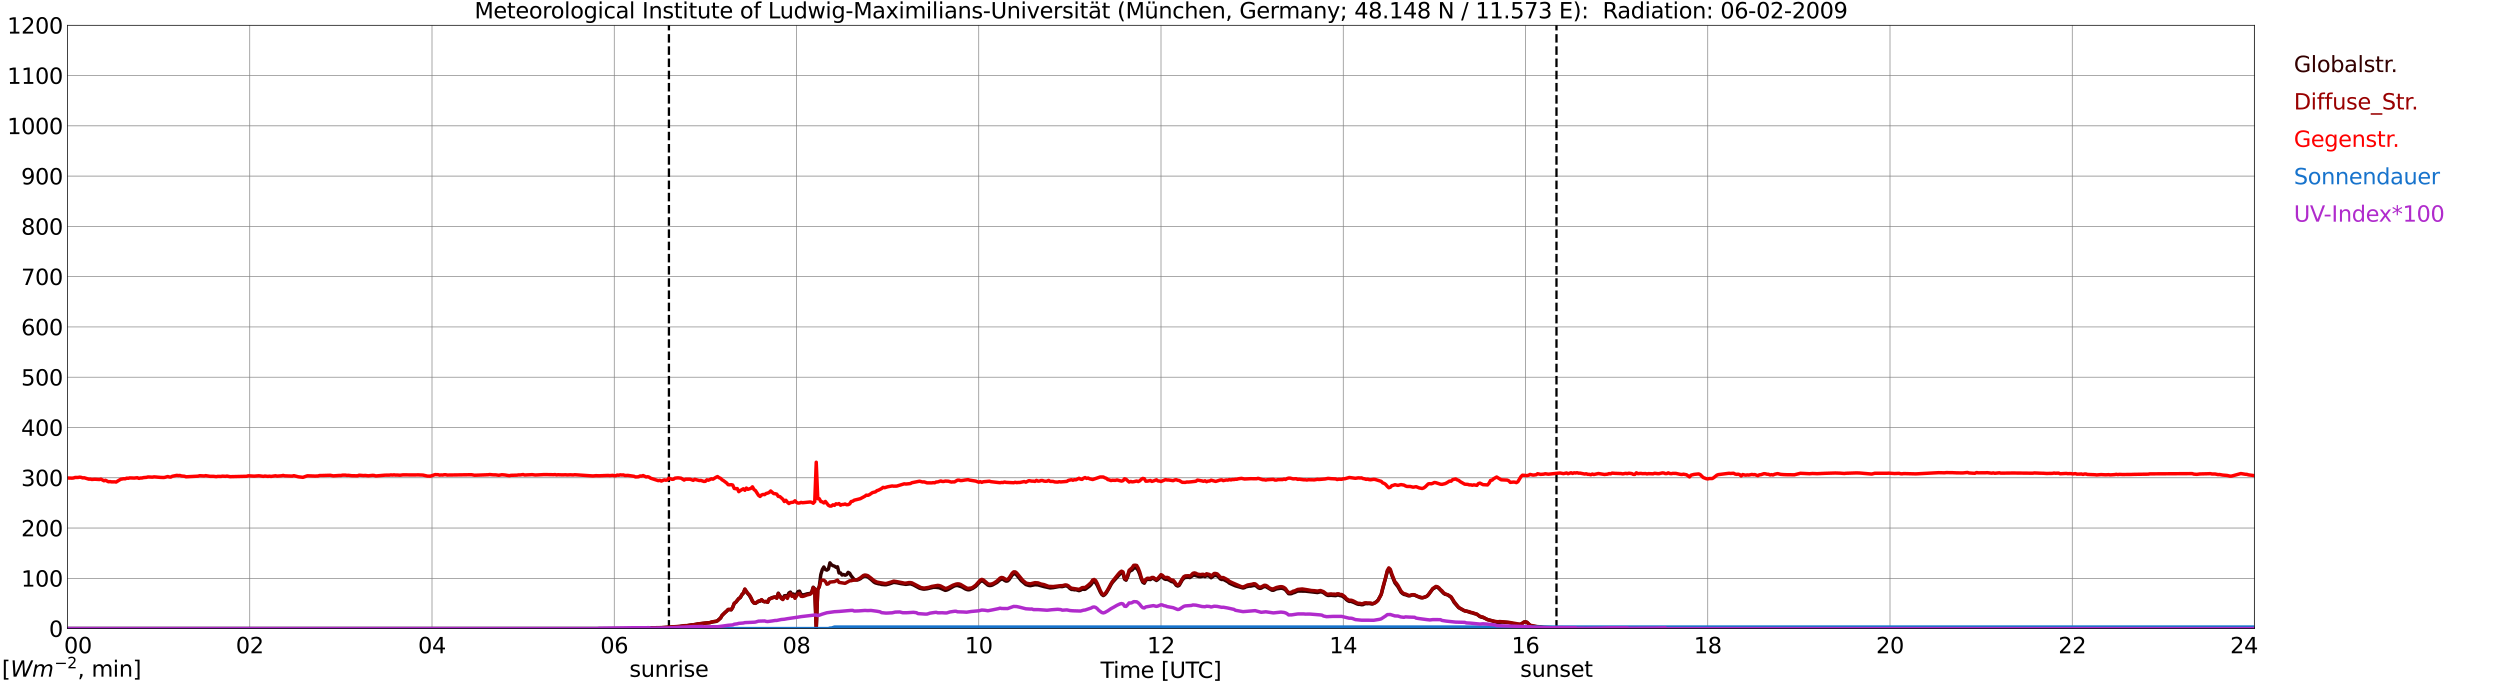 <?xml version="1.0" encoding="utf-8" standalone="no"?>
<!DOCTYPE svg PUBLIC "-//W3C//DTD SVG 1.1//EN"
  "http://www.w3.org/Graphics/SVG/1.1/DTD/svg11.dtd">
<svg xmlns:xlink="http://www.w3.org/1999/xlink" width="1085.4pt" height="296.64pt" viewBox="0 0 1085.4 296.64" xmlns="http://www.w3.org/2000/svg" version="1.1">
 <defs>
  <style type="text/css">*{stroke-linejoin: round; stroke-linecap: butt}</style>
 </defs>
 <g id="figure_1">
  <g id="patch_1">
   <path d="M 0 296.64 
L 1085.4 296.64 
L 1085.4 0 
L 0 0 
z
" style="fill: #ffffff"/>
  </g>
  <g id="axes_1">
   <g id="patch_2">
    <path d="M 29.306 272.909 
L 978.814 272.909 
L 978.814 10.976 
L 29.306 10.976 
z
" style="fill: #ffffff"/>
   </g>
   <g id="patch_3">
    <path d="M 978.814 272.909 
L 978.814 272.909 
L 978.814 10.976 
L 978.814 10.976 
z
" clip-path="url(#pe474e7ff83)" style="fill: #d3d3d3; opacity: 0.25; stroke: #d3d3d3; stroke-linejoin: miter"/>
   </g>
   <g id="matplotlib.axis_1">
    <g id="xtick_1">
     <g id="line2d_1">
      <path d="M 29.306 272.909 
L 29.306 10.976 
" clip-path="url(#pe474e7ff83)" style="fill: none; stroke: #808080; stroke-width: 0.3; stroke-linecap: square"/>
     </g>
     <g id="line2d_2"/>
     <g id="text_1">
      <!--    00 -->
      <g transform="translate(18.733 283.627) scale(0.095 -0.095)">
       <defs>
        <path id="DejaVuSans-20" transform="scale(0.016)"/>
        <path id="DejaVuSans-30" d="M 2034 4250 
Q 1547 4250 1301 3770 
Q 1056 3291 1056 2328 
Q 1056 1369 1301 889 
Q 1547 409 2034 409 
Q 2525 409 2770 889 
Q 3016 1369 3016 2328 
Q 3016 3291 2770 3770 
Q 2525 4250 2034 4250 
z
M 2034 4750 
Q 2819 4750 3233 4129 
Q 3647 3509 3647 2328 
Q 3647 1150 3233 529 
Q 2819 -91 2034 -91 
Q 1250 -91 836 529 
Q 422 1150 422 2328 
Q 422 3509 836 4129 
Q 1250 4750 2034 4750 
z
" transform="scale(0.016)"/>
       </defs>
       <use xlink:href="#DejaVuSans-20"/>
       <use xlink:href="#DejaVuSans-20" transform="translate(31.787 0)"/>
       <use xlink:href="#DejaVuSans-20" transform="translate(63.574 0)"/>
       <use xlink:href="#DejaVuSans-30" transform="translate(95.361 0)"/>
       <use xlink:href="#DejaVuSans-30" transform="translate(158.984 0)"/>
      </g>
     </g>
    </g>
    <g id="xtick_2">
     <g id="line2d_3">
      <path d="M 108.431 272.909 
L 108.431 10.976 
" clip-path="url(#pe474e7ff83)" style="fill: none; stroke: #808080; stroke-width: 0.3; stroke-linecap: square"/>
     </g>
     <g id="line2d_4"/>
     <g id="text_2">
      <!-- 02 -->
      <g transform="translate(102.387 283.627) scale(0.095 -0.095)">
       <defs>
        <path id="DejaVuSans-32" d="M 1228 531 
L 3431 531 
L 3431 0 
L 469 0 
L 469 531 
Q 828 903 1448 1529 
Q 2069 2156 2228 2338 
Q 2531 2678 2651 2914 
Q 2772 3150 2772 3378 
Q 2772 3750 2511 3984 
Q 2250 4219 1831 4219 
Q 1534 4219 1204 4116 
Q 875 4013 500 3803 
L 500 4441 
Q 881 4594 1212 4672 
Q 1544 4750 1819 4750 
Q 2544 4750 2975 4387 
Q 3406 4025 3406 3419 
Q 3406 3131 3298 2873 
Q 3191 2616 2906 2266 
Q 2828 2175 2409 1742 
Q 1991 1309 1228 531 
z
" transform="scale(0.016)"/>
       </defs>
       <use xlink:href="#DejaVuSans-30"/>
       <use xlink:href="#DejaVuSans-32" transform="translate(63.623 0)"/>
      </g>
     </g>
    </g>
    <g id="xtick_3">
     <g id="line2d_5">
      <path d="M 187.557 272.909 
L 187.557 10.976 
" clip-path="url(#pe474e7ff83)" style="fill: none; stroke: #808080; stroke-width: 0.3; stroke-linecap: square"/>
     </g>
     <g id="line2d_6"/>
     <g id="text_3">
      <!-- 04 -->
      <g transform="translate(181.513 283.627) scale(0.095 -0.095)">
       <defs>
        <path id="DejaVuSans-34" d="M 2419 4116 
L 825 1625 
L 2419 1625 
L 2419 4116 
z
M 2253 4666 
L 3047 4666 
L 3047 1625 
L 3713 1625 
L 3713 1100 
L 3047 1100 
L 3047 0 
L 2419 0 
L 2419 1100 
L 313 1100 
L 313 1709 
L 2253 4666 
z
" transform="scale(0.016)"/>
       </defs>
       <use xlink:href="#DejaVuSans-30"/>
       <use xlink:href="#DejaVuSans-34" transform="translate(63.623 0)"/>
      </g>
     </g>
    </g>
    <g id="xtick_4">
     <g id="line2d_7">
      <path d="M 266.683 272.909 
L 266.683 10.976 
" clip-path="url(#pe474e7ff83)" style="fill: none; stroke: #808080; stroke-width: 0.3; stroke-linecap: square"/>
     </g>
     <g id="line2d_8"/>
     <g id="text_4">
      <!-- 06 -->
      <g transform="translate(260.638 283.627) scale(0.095 -0.095)">
       <defs>
        <path id="DejaVuSans-36" d="M 2113 2584 
Q 1688 2584 1439 2293 
Q 1191 2003 1191 1497 
Q 1191 994 1439 701 
Q 1688 409 2113 409 
Q 2538 409 2786 701 
Q 3034 994 3034 1497 
Q 3034 2003 2786 2293 
Q 2538 2584 2113 2584 
z
M 3366 4563 
L 3366 3988 
Q 3128 4100 2886 4159 
Q 2644 4219 2406 4219 
Q 1781 4219 1451 3797 
Q 1122 3375 1075 2522 
Q 1259 2794 1537 2939 
Q 1816 3084 2150 3084 
Q 2853 3084 3261 2657 
Q 3669 2231 3669 1497 
Q 3669 778 3244 343 
Q 2819 -91 2113 -91 
Q 1303 -91 875 529 
Q 447 1150 447 2328 
Q 447 3434 972 4092 
Q 1497 4750 2381 4750 
Q 2619 4750 2861 4703 
Q 3103 4656 3366 4563 
z
" transform="scale(0.016)"/>
       </defs>
       <use xlink:href="#DejaVuSans-30"/>
       <use xlink:href="#DejaVuSans-36" transform="translate(63.623 0)"/>
      </g>
     </g>
    </g>
    <g id="xtick_5">
     <g id="line2d_9">
      <path d="M 345.808 272.909 
L 345.808 10.976 
" clip-path="url(#pe474e7ff83)" style="fill: none; stroke: #808080; stroke-width: 0.3; stroke-linecap: square"/>
     </g>
     <g id="line2d_10"/>
     <g id="text_5">
      <!-- 08 -->
      <g transform="translate(339.764 283.627) scale(0.095 -0.095)">
       <defs>
        <path id="DejaVuSans-38" d="M 2034 2216 
Q 1584 2216 1326 1975 
Q 1069 1734 1069 1313 
Q 1069 891 1326 650 
Q 1584 409 2034 409 
Q 2484 409 2743 651 
Q 3003 894 3003 1313 
Q 3003 1734 2745 1975 
Q 2488 2216 2034 2216 
z
M 1403 2484 
Q 997 2584 770 2862 
Q 544 3141 544 3541 
Q 544 4100 942 4425 
Q 1341 4750 2034 4750 
Q 2731 4750 3128 4425 
Q 3525 4100 3525 3541 
Q 3525 3141 3298 2862 
Q 3072 2584 2669 2484 
Q 3125 2378 3379 2068 
Q 3634 1759 3634 1313 
Q 3634 634 3220 271 
Q 2806 -91 2034 -91 
Q 1263 -91 848 271 
Q 434 634 434 1313 
Q 434 1759 690 2068 
Q 947 2378 1403 2484 
z
M 1172 3481 
Q 1172 3119 1398 2916 
Q 1625 2713 2034 2713 
Q 2441 2713 2670 2916 
Q 2900 3119 2900 3481 
Q 2900 3844 2670 4047 
Q 2441 4250 2034 4250 
Q 1625 4250 1398 4047 
Q 1172 3844 1172 3481 
z
" transform="scale(0.016)"/>
       </defs>
       <use xlink:href="#DejaVuSans-30"/>
       <use xlink:href="#DejaVuSans-38" transform="translate(63.623 0)"/>
      </g>
     </g>
    </g>
    <g id="xtick_6">
     <g id="line2d_11">
      <path d="M 424.934 272.909 
L 424.934 10.976 
" clip-path="url(#pe474e7ff83)" style="fill: none; stroke: #808080; stroke-width: 0.3; stroke-linecap: square"/>
     </g>
     <g id="line2d_12"/>
     <g id="text_6">
      <!-- 10 -->
      <g transform="translate(418.89 283.627) scale(0.095 -0.095)">
       <defs>
        <path id="DejaVuSans-31" d="M 794 531 
L 1825 531 
L 1825 4091 
L 703 3866 
L 703 4441 
L 1819 4666 
L 2450 4666 
L 2450 531 
L 3481 531 
L 3481 0 
L 794 0 
L 794 531 
z
" transform="scale(0.016)"/>
       </defs>
       <use xlink:href="#DejaVuSans-31"/>
       <use xlink:href="#DejaVuSans-30" transform="translate(63.623 0)"/>
      </g>
     </g>
    </g>
    <g id="xtick_7">
     <g id="line2d_13">
      <path d="M 504.06 272.909 
L 504.06 10.976 
" clip-path="url(#pe474e7ff83)" style="fill: none; stroke: #808080; stroke-width: 0.3; stroke-linecap: square"/>
     </g>
     <g id="line2d_14"/>
     <g id="text_7">
      <!-- 12 -->
      <g transform="translate(498.015 283.627) scale(0.095 -0.095)">
       <use xlink:href="#DejaVuSans-31"/>
       <use xlink:href="#DejaVuSans-32" transform="translate(63.623 0)"/>
      </g>
     </g>
    </g>
    <g id="xtick_8">
     <g id="line2d_15">
      <path d="M 583.185 272.909 
L 583.185 10.976 
" clip-path="url(#pe474e7ff83)" style="fill: none; stroke: #808080; stroke-width: 0.3; stroke-linecap: square"/>
     </g>
     <g id="line2d_16"/>
     <g id="text_8">
      <!-- 14 -->
      <g transform="translate(577.141 283.627) scale(0.095 -0.095)">
       <use xlink:href="#DejaVuSans-31"/>
       <use xlink:href="#DejaVuSans-34" transform="translate(63.623 0)"/>
      </g>
     </g>
    </g>
    <g id="xtick_9">
     <g id="line2d_17">
      <path d="M 662.311 272.909 
L 662.311 10.976 
" clip-path="url(#pe474e7ff83)" style="fill: none; stroke: #808080; stroke-width: 0.3; stroke-linecap: square"/>
     </g>
     <g id="line2d_18"/>
     <g id="text_9">
      <!-- 16 -->
      <g transform="translate(656.267 283.627) scale(0.095 -0.095)">
       <use xlink:href="#DejaVuSans-31"/>
       <use xlink:href="#DejaVuSans-36" transform="translate(63.623 0)"/>
      </g>
     </g>
    </g>
    <g id="xtick_10">
     <g id="line2d_19">
      <path d="M 741.437 272.909 
L 741.437 10.976 
" clip-path="url(#pe474e7ff83)" style="fill: none; stroke: #808080; stroke-width: 0.3; stroke-linecap: square"/>
     </g>
     <g id="line2d_20"/>
     <g id="text_10">
      <!-- 18 -->
      <g transform="translate(735.392 283.627) scale(0.095 -0.095)">
       <use xlink:href="#DejaVuSans-31"/>
       <use xlink:href="#DejaVuSans-38" transform="translate(63.623 0)"/>
      </g>
     </g>
    </g>
    <g id="xtick_11">
     <g id="line2d_21">
      <path d="M 820.562 272.909 
L 820.562 10.976 
" clip-path="url(#pe474e7ff83)" style="fill: none; stroke: #808080; stroke-width: 0.3; stroke-linecap: square"/>
     </g>
     <g id="line2d_22"/>
     <g id="text_11">
      <!-- 20 -->
      <g transform="translate(814.518 283.627) scale(0.095 -0.095)">
       <use xlink:href="#DejaVuSans-32"/>
       <use xlink:href="#DejaVuSans-30" transform="translate(63.623 0)"/>
      </g>
     </g>
    </g>
    <g id="xtick_12">
     <g id="line2d_23">
      <path d="M 899.688 272.909 
L 899.688 10.976 
" clip-path="url(#pe474e7ff83)" style="fill: none; stroke: #808080; stroke-width: 0.3; stroke-linecap: square"/>
     </g>
     <g id="line2d_24"/>
     <g id="text_12">
      <!-- 22 -->
      <g transform="translate(893.644 283.627) scale(0.095 -0.095)">
       <use xlink:href="#DejaVuSans-32"/>
       <use xlink:href="#DejaVuSans-32" transform="translate(63.623 0)"/>
      </g>
     </g>
    </g>
    <g id="xtick_13">
     <g id="line2d_25">
      <path d="M 978.814 272.909 
L 978.814 10.976 
" clip-path="url(#pe474e7ff83)" style="fill: none; stroke: #808080; stroke-width: 0.3; stroke-linecap: square"/>
     </g>
     <g id="line2d_26"/>
     <g id="text_13">
      <!-- 24    -->
      <g transform="translate(968.241 283.627) scale(0.095 -0.095)">
       <use xlink:href="#DejaVuSans-32"/>
       <use xlink:href="#DejaVuSans-34" transform="translate(63.623 0)"/>
       <use xlink:href="#DejaVuSans-20" transform="translate(127.246 0)"/>
       <use xlink:href="#DejaVuSans-20" transform="translate(159.033 0)"/>
       <use xlink:href="#DejaVuSans-20" transform="translate(190.82 0)"/>
      </g>
     </g>
    </g>
    <g id="text_14">
     <!-- Time [UTC] -->
     <g transform="translate(477.806 294.322) scale(0.095 -0.095)">
      <defs>
       <path id="DejaVuSans-54" d="M -19 4666 
L 3928 4666 
L 3928 4134 
L 2272 4134 
L 2272 0 
L 1638 0 
L 1638 4134 
L -19 4134 
L -19 4666 
z
" transform="scale(0.016)"/>
       <path id="DejaVuSans-69" d="M 603 3500 
L 1178 3500 
L 1178 0 
L 603 0 
L 603 3500 
z
M 603 4863 
L 1178 4863 
L 1178 4134 
L 603 4134 
L 603 4863 
z
" transform="scale(0.016)"/>
       <path id="DejaVuSans-6d" d="M 3328 2828 
Q 3544 3216 3844 3400 
Q 4144 3584 4550 3584 
Q 5097 3584 5394 3201 
Q 5691 2819 5691 2113 
L 5691 0 
L 5113 0 
L 5113 2094 
Q 5113 2597 4934 2840 
Q 4756 3084 4391 3084 
Q 3944 3084 3684 2787 
Q 3425 2491 3425 1978 
L 3425 0 
L 2847 0 
L 2847 2094 
Q 2847 2600 2669 2842 
Q 2491 3084 2119 3084 
Q 1678 3084 1418 2786 
Q 1159 2488 1159 1978 
L 1159 0 
L 581 0 
L 581 3500 
L 1159 3500 
L 1159 2956 
Q 1356 3278 1631 3431 
Q 1906 3584 2284 3584 
Q 2666 3584 2933 3390 
Q 3200 3197 3328 2828 
z
" transform="scale(0.016)"/>
       <path id="DejaVuSans-65" d="M 3597 1894 
L 3597 1613 
L 953 1613 
Q 991 1019 1311 708 
Q 1631 397 2203 397 
Q 2534 397 2845 478 
Q 3156 559 3463 722 
L 3463 178 
Q 3153 47 2828 -22 
Q 2503 -91 2169 -91 
Q 1331 -91 842 396 
Q 353 884 353 1716 
Q 353 2575 817 3079 
Q 1281 3584 2069 3584 
Q 2775 3584 3186 3129 
Q 3597 2675 3597 1894 
z
M 3022 2063 
Q 3016 2534 2758 2815 
Q 2500 3097 2075 3097 
Q 1594 3097 1305 2825 
Q 1016 2553 972 2059 
L 3022 2063 
z
" transform="scale(0.016)"/>
       <path id="DejaVuSans-5b" d="M 550 4863 
L 1875 4863 
L 1875 4416 
L 1125 4416 
L 1125 -397 
L 1875 -397 
L 1875 -844 
L 550 -844 
L 550 4863 
z
" transform="scale(0.016)"/>
       <path id="DejaVuSans-55" d="M 556 4666 
L 1191 4666 
L 1191 1831 
Q 1191 1081 1462 751 
Q 1734 422 2344 422 
Q 2950 422 3222 751 
Q 3494 1081 3494 1831 
L 3494 4666 
L 4128 4666 
L 4128 1753 
Q 4128 841 3676 375 
Q 3225 -91 2344 -91 
Q 1459 -91 1007 375 
Q 556 841 556 1753 
L 556 4666 
z
" transform="scale(0.016)"/>
       <path id="DejaVuSans-43" d="M 4122 4306 
L 4122 3641 
Q 3803 3938 3442 4084 
Q 3081 4231 2675 4231 
Q 1875 4231 1450 3742 
Q 1025 3253 1025 2328 
Q 1025 1406 1450 917 
Q 1875 428 2675 428 
Q 3081 428 3442 575 
Q 3803 722 4122 1019 
L 4122 359 
Q 3791 134 3420 21 
Q 3050 -91 2638 -91 
Q 1578 -91 968 557 
Q 359 1206 359 2328 
Q 359 3453 968 4101 
Q 1578 4750 2638 4750 
Q 3056 4750 3426 4639 
Q 3797 4528 4122 4306 
z
" transform="scale(0.016)"/>
       <path id="DejaVuSans-5d" d="M 1947 4863 
L 1947 -844 
L 622 -844 
L 622 -397 
L 1369 -397 
L 1369 4416 
L 622 4416 
L 622 4863 
L 1947 4863 
z
" transform="scale(0.016)"/>
      </defs>
      <use xlink:href="#DejaVuSans-54"/>
      <use xlink:href="#DejaVuSans-69" transform="translate(57.959 0)"/>
      <use xlink:href="#DejaVuSans-6d" transform="translate(85.742 0)"/>
      <use xlink:href="#DejaVuSans-65" transform="translate(183.154 0)"/>
      <use xlink:href="#DejaVuSans-20" transform="translate(244.678 0)"/>
      <use xlink:href="#DejaVuSans-5b" transform="translate(276.465 0)"/>
      <use xlink:href="#DejaVuSans-55" transform="translate(315.479 0)"/>
      <use xlink:href="#DejaVuSans-54" transform="translate(388.672 0)"/>
      <use xlink:href="#DejaVuSans-43" transform="translate(443.881 0)"/>
      <use xlink:href="#DejaVuSans-5d" transform="translate(513.705 0)"/>
     </g>
    </g>
   </g>
   <g id="matplotlib.axis_2">
    <g id="ytick_1">
     <g id="line2d_27">
      <path d="M 29.306 272.909 
L 978.814 272.909 
" clip-path="url(#pe474e7ff83)" style="fill: none; stroke: #808080; stroke-width: 0.3; stroke-linecap: square"/>
     </g>
     <g id="line2d_28"/>
     <g id="text_15">
      <!-- 0 -->
      <g transform="translate(21.261 276.518) scale(0.095 -0.095)">
       <use xlink:href="#DejaVuSans-30"/>
      </g>
     </g>
    </g>
    <g id="ytick_2">
     <g id="line2d_29">
      <path d="M 29.306 251.081 
L 978.814 251.081 
" clip-path="url(#pe474e7ff83)" style="fill: none; stroke: #808080; stroke-width: 0.3; stroke-linecap: square"/>
     </g>
     <g id="line2d_30"/>
     <g id="text_16">
      <!-- 100 -->
      <g transform="translate(9.173 254.69) scale(0.095 -0.095)">
       <use xlink:href="#DejaVuSans-31"/>
       <use xlink:href="#DejaVuSans-30" transform="translate(63.623 0)"/>
       <use xlink:href="#DejaVuSans-30" transform="translate(127.246 0)"/>
      </g>
     </g>
    </g>
    <g id="ytick_3">
     <g id="line2d_31">
      <path d="M 29.306 229.253 
L 978.814 229.253 
" clip-path="url(#pe474e7ff83)" style="fill: none; stroke: #808080; stroke-width: 0.3; stroke-linecap: square"/>
     </g>
     <g id="line2d_32"/>
     <g id="text_17">
      <!-- 200 -->
      <g transform="translate(9.173 232.863) scale(0.095 -0.095)">
       <use xlink:href="#DejaVuSans-32"/>
       <use xlink:href="#DejaVuSans-30" transform="translate(63.623 0)"/>
       <use xlink:href="#DejaVuSans-30" transform="translate(127.246 0)"/>
      </g>
     </g>
    </g>
    <g id="ytick_4">
     <g id="line2d_33">
      <path d="M 29.306 207.426 
L 978.814 207.426 
" clip-path="url(#pe474e7ff83)" style="fill: none; stroke: #808080; stroke-width: 0.3; stroke-linecap: square"/>
     </g>
     <g id="line2d_34"/>
     <g id="text_18">
      <!-- 300 -->
      <g transform="translate(9.173 211.035) scale(0.095 -0.095)">
       <defs>
        <path id="DejaVuSans-33" d="M 2597 2516 
Q 3050 2419 3304 2112 
Q 3559 1806 3559 1356 
Q 3559 666 3084 287 
Q 2609 -91 1734 -91 
Q 1441 -91 1130 -33 
Q 819 25 488 141 
L 488 750 
Q 750 597 1062 519 
Q 1375 441 1716 441 
Q 2309 441 2620 675 
Q 2931 909 2931 1356 
Q 2931 1769 2642 2001 
Q 2353 2234 1838 2234 
L 1294 2234 
L 1294 2753 
L 1863 2753 
Q 2328 2753 2575 2939 
Q 2822 3125 2822 3475 
Q 2822 3834 2567 4026 
Q 2313 4219 1838 4219 
Q 1578 4219 1281 4162 
Q 984 4106 628 3988 
L 628 4550 
Q 988 4650 1302 4700 
Q 1616 4750 1894 4750 
Q 2613 4750 3031 4423 
Q 3450 4097 3450 3541 
Q 3450 3153 3228 2886 
Q 3006 2619 2597 2516 
z
" transform="scale(0.016)"/>
       </defs>
       <use xlink:href="#DejaVuSans-33"/>
       <use xlink:href="#DejaVuSans-30" transform="translate(63.623 0)"/>
       <use xlink:href="#DejaVuSans-30" transform="translate(127.246 0)"/>
      </g>
     </g>
    </g>
    <g id="ytick_5">
     <g id="line2d_35">
      <path d="M 29.306 185.598 
L 978.814 185.598 
" clip-path="url(#pe474e7ff83)" style="fill: none; stroke: #808080; stroke-width: 0.3; stroke-linecap: square"/>
     </g>
     <g id="line2d_36"/>
     <g id="text_19">
      <!-- 400 -->
      <g transform="translate(9.173 189.207) scale(0.095 -0.095)">
       <use xlink:href="#DejaVuSans-34"/>
       <use xlink:href="#DejaVuSans-30" transform="translate(63.623 0)"/>
       <use xlink:href="#DejaVuSans-30" transform="translate(127.246 0)"/>
      </g>
     </g>
    </g>
    <g id="ytick_6">
     <g id="line2d_37">
      <path d="M 29.306 163.77 
L 978.814 163.77 
" clip-path="url(#pe474e7ff83)" style="fill: none; stroke: #808080; stroke-width: 0.3; stroke-linecap: square"/>
     </g>
     <g id="line2d_38"/>
     <g id="text_20">
      <!-- 500 -->
      <g transform="translate(9.173 167.379) scale(0.095 -0.095)">
       <defs>
        <path id="DejaVuSans-35" d="M 691 4666 
L 3169 4666 
L 3169 4134 
L 1269 4134 
L 1269 2991 
Q 1406 3038 1543 3061 
Q 1681 3084 1819 3084 
Q 2600 3084 3056 2656 
Q 3513 2228 3513 1497 
Q 3513 744 3044 326 
Q 2575 -91 1722 -91 
Q 1428 -91 1123 -41 
Q 819 9 494 109 
L 494 744 
Q 775 591 1075 516 
Q 1375 441 1709 441 
Q 2250 441 2565 725 
Q 2881 1009 2881 1497 
Q 2881 1984 2565 2268 
Q 2250 2553 1709 2553 
Q 1456 2553 1204 2497 
Q 953 2441 691 2322 
L 691 4666 
z
" transform="scale(0.016)"/>
       </defs>
       <use xlink:href="#DejaVuSans-35"/>
       <use xlink:href="#DejaVuSans-30" transform="translate(63.623 0)"/>
       <use xlink:href="#DejaVuSans-30" transform="translate(127.246 0)"/>
      </g>
     </g>
    </g>
    <g id="ytick_7">
     <g id="line2d_39">
      <path d="M 29.306 141.942 
L 978.814 141.942 
" clip-path="url(#pe474e7ff83)" style="fill: none; stroke: #808080; stroke-width: 0.3; stroke-linecap: square"/>
     </g>
     <g id="line2d_40"/>
     <g id="text_21">
      <!-- 600 -->
      <g transform="translate(9.173 145.551) scale(0.095 -0.095)">
       <use xlink:href="#DejaVuSans-36"/>
       <use xlink:href="#DejaVuSans-30" transform="translate(63.623 0)"/>
       <use xlink:href="#DejaVuSans-30" transform="translate(127.246 0)"/>
      </g>
     </g>
    </g>
    <g id="ytick_8">
     <g id="line2d_41">
      <path d="M 29.306 120.114 
L 978.814 120.114 
" clip-path="url(#pe474e7ff83)" style="fill: none; stroke: #808080; stroke-width: 0.3; stroke-linecap: square"/>
     </g>
     <g id="line2d_42"/>
     <g id="text_22">
      <!-- 700 -->
      <g transform="translate(9.173 123.724) scale(0.095 -0.095)">
       <defs>
        <path id="DejaVuSans-37" d="M 525 4666 
L 3525 4666 
L 3525 4397 
L 1831 0 
L 1172 0 
L 2766 4134 
L 525 4134 
L 525 4666 
z
" transform="scale(0.016)"/>
       </defs>
       <use xlink:href="#DejaVuSans-37"/>
       <use xlink:href="#DejaVuSans-30" transform="translate(63.623 0)"/>
       <use xlink:href="#DejaVuSans-30" transform="translate(127.246 0)"/>
      </g>
     </g>
    </g>
    <g id="ytick_9">
     <g id="line2d_43">
      <path d="M 29.306 98.287 
L 978.814 98.287 
" clip-path="url(#pe474e7ff83)" style="fill: none; stroke: #808080; stroke-width: 0.3; stroke-linecap: square"/>
     </g>
     <g id="line2d_44"/>
     <g id="text_23">
      <!-- 800 -->
      <g transform="translate(9.173 101.896) scale(0.095 -0.095)">
       <use xlink:href="#DejaVuSans-38"/>
       <use xlink:href="#DejaVuSans-30" transform="translate(63.623 0)"/>
       <use xlink:href="#DejaVuSans-30" transform="translate(127.246 0)"/>
      </g>
     </g>
    </g>
    <g id="ytick_10">
     <g id="line2d_45">
      <path d="M 29.306 76.459 
L 978.814 76.459 
" clip-path="url(#pe474e7ff83)" style="fill: none; stroke: #808080; stroke-width: 0.3; stroke-linecap: square"/>
     </g>
     <g id="line2d_46"/>
     <g id="text_24">
      <!-- 900 -->
      <g transform="translate(9.173 80.068) scale(0.095 -0.095)">
       <defs>
        <path id="DejaVuSans-39" d="M 703 97 
L 703 672 
Q 941 559 1184 500 
Q 1428 441 1663 441 
Q 2288 441 2617 861 
Q 2947 1281 2994 2138 
Q 2813 1869 2534 1725 
Q 2256 1581 1919 1581 
Q 1219 1581 811 2004 
Q 403 2428 403 3163 
Q 403 3881 828 4315 
Q 1253 4750 1959 4750 
Q 2769 4750 3195 4129 
Q 3622 3509 3622 2328 
Q 3622 1225 3098 567 
Q 2575 -91 1691 -91 
Q 1453 -91 1209 -44 
Q 966 3 703 97 
z
M 1959 2075 
Q 2384 2075 2632 2365 
Q 2881 2656 2881 3163 
Q 2881 3666 2632 3958 
Q 2384 4250 1959 4250 
Q 1534 4250 1286 3958 
Q 1038 3666 1038 3163 
Q 1038 2656 1286 2365 
Q 1534 2075 1959 2075 
z
" transform="scale(0.016)"/>
       </defs>
       <use xlink:href="#DejaVuSans-39"/>
       <use xlink:href="#DejaVuSans-30" transform="translate(63.623 0)"/>
       <use xlink:href="#DejaVuSans-30" transform="translate(127.246 0)"/>
      </g>
     </g>
    </g>
    <g id="ytick_11">
     <g id="line2d_47">
      <path d="M 29.306 54.631 
L 978.814 54.631 
" clip-path="url(#pe474e7ff83)" style="fill: none; stroke: #808080; stroke-width: 0.3; stroke-linecap: square"/>
     </g>
     <g id="line2d_48"/>
     <g id="text_25">
      <!-- 1000 -->
      <g transform="translate(3.128 58.24) scale(0.095 -0.095)">
       <use xlink:href="#DejaVuSans-31"/>
       <use xlink:href="#DejaVuSans-30" transform="translate(63.623 0)"/>
       <use xlink:href="#DejaVuSans-30" transform="translate(127.246 0)"/>
       <use xlink:href="#DejaVuSans-30" transform="translate(190.869 0)"/>
      </g>
     </g>
    </g>
    <g id="ytick_12">
     <g id="line2d_49">
      <path d="M 29.306 32.803 
L 978.814 32.803 
" clip-path="url(#pe474e7ff83)" style="fill: none; stroke: #808080; stroke-width: 0.3; stroke-linecap: square"/>
     </g>
     <g id="line2d_50"/>
     <g id="text_26">
      <!-- 1100 -->
      <g transform="translate(3.128 36.413) scale(0.095 -0.095)">
       <use xlink:href="#DejaVuSans-31"/>
       <use xlink:href="#DejaVuSans-31" transform="translate(63.623 0)"/>
       <use xlink:href="#DejaVuSans-30" transform="translate(127.246 0)"/>
       <use xlink:href="#DejaVuSans-30" transform="translate(190.869 0)"/>
      </g>
     </g>
    </g>
    <g id="ytick_13">
     <g id="line2d_51">
      <path d="M 29.306 10.976 
L 978.814 10.976 
" clip-path="url(#pe474e7ff83)" style="fill: none; stroke: #808080; stroke-width: 0.3; stroke-linecap: square"/>
     </g>
     <g id="line2d_52"/>
     <g id="text_27">
      <!-- 1200 -->
      <g transform="translate(3.128 14.585) scale(0.095 -0.095)">
       <use xlink:href="#DejaVuSans-31"/>
       <use xlink:href="#DejaVuSans-32" transform="translate(63.623 0)"/>
       <use xlink:href="#DejaVuSans-30" transform="translate(127.246 0)"/>
       <use xlink:href="#DejaVuSans-30" transform="translate(190.869 0)"/>
      </g>
     </g>
    </g>
   </g>
   <g id="line2d_53">
    <path d="M 290.42 272.909 
L 290.42 10.976 
" clip-path="url(#pe474e7ff83)" style="fill: none; stroke-dasharray: 3.7,1.6; stroke-dashoffset: 0; stroke: #000000"/>
   </g>
   <g id="line2d_54">
    <path d="M 675.762 272.909 
L 675.762 10.976 
" clip-path="url(#pe474e7ff83)" style="fill: none; stroke-dasharray: 3.7,1.6; stroke-dashoffset: 0; stroke: #000000"/>
   </g>
   <g id="line2d_55">
    <path d="M 29.306 272.909 
L 281.849 272.909 
L 282.508 272.723 
L 286.464 272.56 
L 288.442 272.477 
L 295.036 272.027 
L 297.014 271.7 
L 298.333 271.658 
L 300.311 271.289 
L 300.971 271.289 
L 302.949 270.92 
L 303.608 270.92 
L 304.927 270.676 
L 306.246 270.512 
L 308.224 270.307 
L 309.543 269.98 
L 310.861 269.816 
L 311.521 269.486 
L 312.839 268.34 
L 313.499 267.194 
L 316.136 264.656 
L 317.455 264.736 
L 318.114 263.713 
L 318.774 261.951 
L 319.433 261.543 
L 320.752 259.862 
L 321.411 259.454 
L 322.071 258.308 
L 322.73 257.57 
L 323.39 255.892 
L 324.049 257.038 
L 325.368 258.553 
L 326.027 259.699 
L 326.686 261.091 
L 327.346 261.829 
L 328.005 261.951 
L 329.324 261.133 
L 329.983 261.01 
L 330.643 260.478 
L 331.302 261.01 
L 331.961 261.296 
L 332.621 261.174 
L 333.28 261.502 
L 333.94 260.068 
L 335.258 259.454 
L 335.918 259.249 
L 336.577 259.208 
L 337.236 259.659 
L 337.896 257.529 
L 339.215 259.659 
L 339.874 260.068 
L 340.533 258.675 
L 341.193 258.594 
L 341.852 258.88 
L 342.512 257.448 
L 343.171 257.079 
L 343.83 258.142 
L 344.49 257.898 
L 345.149 259.208 
L 346.468 256.833 
L 347.127 256.669 
L 347.787 258.062 
L 348.446 258.225 
L 349.105 258.225 
L 350.424 257.815 
L 351.743 257.651 
L 352.402 257.079 
L 353.062 254.949 
L 353.721 255.645 
L 354.38 272.909 
L 355.04 255.994 
L 355.699 254.643 
L 356.359 249.483 
L 357.018 247.272 
L 357.677 246.168 
L 358.337 247.272 
L 358.996 247.519 
L 359.655 247.067 
L 360.315 244.365 
L 360.974 245.183 
L 361.634 245.594 
L 362.293 245.799 
L 362.952 246.29 
L 363.612 246.085 
L 364.271 248.748 
L 364.93 248.748 
L 365.59 249.647 
L 366.249 249.444 
L 366.909 249.73 
L 367.568 249.483 
L 368.227 248.501 
L 368.887 248.87 
L 369.546 250.016 
L 370.865 251.614 
L 371.524 251.777 
L 372.184 251.819 
L 372.843 251.614 
L 373.502 251.286 
L 374.821 250.304 
L 375.481 250.099 
L 376.14 250.221 
L 376.799 250.507 
L 378.118 251.531 
L 379.437 252.718 
L 380.096 253.087 
L 381.415 253.456 
L 382.074 253.539 
L 382.734 253.744 
L 384.053 253.866 
L 384.712 253.866 
L 386.031 253.539 
L 388.009 252.843 
L 389.328 253.006 
L 391.306 253.414 
L 393.284 253.703 
L 395.262 253.456 
L 396.581 253.947 
L 399.218 255.381 
L 400.537 255.709 
L 401.196 255.791 
L 402.515 255.628 
L 404.493 255.176 
L 405.153 255.012 
L 406.471 255.012 
L 407.79 255.176 
L 410.428 256.324 
L 411.087 256.158 
L 411.746 255.872 
L 413.725 254.726 
L 414.384 254.399 
L 415.043 254.235 
L 415.703 254.194 
L 417.022 254.604 
L 417.681 254.849 
L 419 255.628 
L 419.659 255.914 
L 420.318 256.077 
L 420.978 256.036 
L 422.297 255.464 
L 423.615 254.563 
L 425.593 252.474 
L 426.253 252.227 
L 426.912 252.391 
L 428.89 254.03 
L 429.55 254.235 
L 430.209 254.194 
L 430.869 253.988 
L 432.847 252.884 
L 434.165 251.736 
L 434.825 251.45 
L 435.484 251.491 
L 436.144 251.983 
L 436.803 252.31 
L 437.462 252.227 
L 438.122 251.614 
L 439.44 249.688 
L 440.1 249.114 
L 440.759 249.156 
L 441.419 249.688 
L 442.737 251.286 
L 443.397 252.105 
L 445.375 253.783 
L 446.694 254.194 
L 447.353 254.274 
L 449.331 253.866 
L 450.65 253.947 
L 453.287 254.685 
L 455.925 255.259 
L 457.244 255.134 
L 459.881 254.643 
L 461.2 254.685 
L 462.519 254.357 
L 463.178 254.399 
L 463.838 254.807 
L 464.497 255.464 
L 465.156 255.914 
L 465.816 255.914 
L 466.475 256.077 
L 467.134 256.036 
L 468.453 256.446 
L 469.113 256.241 
L 469.772 255.831 
L 471.091 255.872 
L 473.069 254.438 
L 473.728 253.744 
L 474.388 252.718 
L 475.047 252.554 
L 475.706 253.006 
L 476.366 254.111 
L 477.685 256.979 
L 478.344 258.083 
L 479.003 258.575 
L 479.663 258.166 
L 480.322 257.387 
L 481.641 255.176 
L 482.3 253.908 
L 482.96 252.884 
L 486.256 249.197 
L 486.916 248.665 
L 487.575 248.992 
L 488.235 251.45 
L 488.894 251.9 
L 489.553 250.468 
L 490.213 248.337 
L 490.872 247.763 
L 491.532 247.477 
L 492.191 246.659 
L 492.85 246.576 
L 493.51 246.698 
L 494.169 247.724 
L 494.828 249.32 
L 495.488 251.367 
L 496.147 252.801 
L 496.807 253.211 
L 497.466 251.983 
L 498.125 251.491 
L 499.444 251.614 
L 500.103 251.164 
L 500.763 251.164 
L 502.082 252.024 
L 502.741 251.572 
L 504.06 250.18 
L 504.719 250.548 
L 505.379 251.245 
L 506.038 251.531 
L 506.697 251.531 
L 507.357 251.736 
L 508.675 252.515 
L 509.335 252.596 
L 509.994 253.211 
L 510.654 254.111 
L 511.313 254.438 
L 511.972 254.152 
L 513.291 251.819 
L 513.95 251.081 
L 514.61 250.712 
L 515.929 250.631 
L 516.588 250.754 
L 517.907 249.852 
L 518.566 249.688 
L 520.544 250.343 
L 521.204 250.385 
L 522.522 250.057 
L 523.182 250.343 
L 523.841 249.852 
L 524.501 249.974 
L 525.16 250.221 
L 525.819 250.834 
L 527.138 249.852 
L 527.797 249.811 
L 528.457 249.974 
L 529.116 250.548 
L 529.776 251.328 
L 530.435 251.614 
L 531.094 251.531 
L 533.073 252.596 
L 533.732 253.17 
L 535.051 253.783 
L 536.369 254.357 
L 539.666 255.298 
L 540.326 255.134 
L 540.985 254.768 
L 542.304 254.48 
L 542.963 254.48 
L 544.282 254.194 
L 544.941 254.194 
L 545.601 254.563 
L 546.26 255.176 
L 546.919 255.464 
L 547.579 255.34 
L 548.238 254.931 
L 548.898 254.685 
L 549.557 254.685 
L 552.195 256.241 
L 552.854 256.283 
L 554.173 255.667 
L 556.151 255.381 
L 556.81 255.464 
L 557.47 255.709 
L 558.129 256.158 
L 559.448 257.756 
L 560.107 257.797 
L 560.766 257.714 
L 561.426 257.387 
L 562.085 257.223 
L 563.404 256.61 
L 566.701 256.651 
L 571.976 257.265 
L 573.295 256.937 
L 573.954 257.06 
L 574.613 257.348 
L 575.932 258.289 
L 576.592 258.535 
L 577.91 258.452 
L 579.889 258.616 
L 580.548 258.372 
L 581.207 258.372 
L 581.867 258.616 
L 582.526 258.699 
L 583.845 259.559 
L 584.504 260.295 
L 585.164 260.788 
L 585.823 261.115 
L 586.482 261.074 
L 587.801 261.565 
L 589.12 262.178 
L 589.779 262.383 
L 590.439 262.383 
L 591.098 262.547 
L 591.757 262.508 
L 592.417 262.178 
L 593.076 262.056 
L 593.736 262.098 
L 594.395 262.015 
L 595.714 262.261 
L 596.373 262.015 
L 597.692 261.155 
L 598.351 260.458 
L 599.67 258.083 
L 602.307 248.215 
L 602.967 247.067 
L 603.626 247.805 
L 604.286 249.811 
L 605.604 253.048 
L 606.923 254.726 
L 608.242 257.06 
L 608.901 257.675 
L 609.561 258.083 
L 610.22 258.208 
L 611.539 258.699 
L 612.198 258.657 
L 612.858 258.372 
L 613.517 258.289 
L 614.176 258.411 
L 616.814 259.517 
L 617.473 259.559 
L 618.792 259.19 
L 619.451 258.863 
L 620.111 258.247 
L 622.089 255.628 
L 622.748 255.34 
L 623.408 254.849 
L 624.067 254.971 
L 624.726 255.503 
L 626.705 257.551 
L 627.364 258.003 
L 628.023 258.125 
L 628.683 258.372 
L 630.001 259.354 
L 630.661 260.336 
L 631.32 261.565 
L 633.298 263.818 
L 635.276 264.922 
L 635.936 265.21 
L 636.595 265.291 
L 638.573 265.987 
L 639.233 266.07 
L 639.892 266.356 
L 641.211 266.684 
L 642.53 267.707 
L 643.189 267.954 
L 643.848 268.076 
L 645.167 268.65 
L 645.827 268.978 
L 647.805 269.552 
L 649.783 270.207 
L 652.42 270.082 
L 655.058 270.329 
L 657.695 270.984 
L 659.674 271.147 
L 660.333 270.984 
L 661.652 270.082 
L 662.311 269.96 
L 662.97 270.207 
L 664.289 271.516 
L 664.949 271.802 
L 668.246 272.295 
L 669.564 272.498 
L 677.477 272.909 
L 978.154 272.909 
L 978.154 272.909 
" clip-path="url(#pe474e7ff83)" style="fill: none; stroke: #330000; stroke-width: 1.5; stroke-linecap: square"/>
   </g>
   <g id="line2d_56">
    <path d="M 29.306 272.909 
L 281.849 272.909 
L 282.508 272.562 
L 287.124 272.477 
L 295.036 271.931 
L 297.014 271.638 
L 298.333 271.595 
L 302.289 271.049 
L 302.949 270.881 
L 304.267 270.715 
L 306.905 270.462 
L 308.224 270.335 
L 308.883 270.043 
L 310.202 269.79 
L 310.861 269.707 
L 311.521 269.497 
L 312.839 268.279 
L 313.499 267.146 
L 314.818 265.845 
L 315.477 265.383 
L 316.136 264.586 
L 316.796 264.544 
L 317.455 264.712 
L 318.114 263.704 
L 318.774 261.94 
L 319.433 261.438 
L 320.752 259.843 
L 321.411 259.421 
L 322.071 258.12 
L 322.73 257.407 
L 323.39 255.728 
L 324.708 257.618 
L 325.368 258.289 
L 326.027 259.465 
L 326.686 260.934 
L 327.346 261.772 
L 328.005 261.857 
L 329.324 260.893 
L 329.983 260.807 
L 330.643 260.347 
L 331.302 261.017 
L 331.961 261.227 
L 332.621 261.059 
L 333.28 261.48 
L 333.94 260.094 
L 336.577 259.17 
L 337.236 259.716 
L 337.896 257.828 
L 339.215 259.843 
L 339.874 260.303 
L 340.533 259.256 
L 341.193 258.961 
L 341.852 259.801 
L 342.512 258.33 
L 343.171 257.66 
L 343.83 258.919 
L 344.49 258.457 
L 345.149 259.758 
L 346.468 257.828 
L 347.127 257.66 
L 347.787 258.876 
L 348.446 258.961 
L 349.105 258.793 
L 350.424 258.289 
L 351.743 257.996 
L 352.402 257.45 
L 353.062 255.182 
L 353.721 255.896 
L 354.38 272.909 
L 355.04 255.909 
L 355.699 254.859 
L 356.359 252.299 
L 357.018 251.836 
L 357.677 251.921 
L 358.337 252.423 
L 358.996 253.641 
L 359.655 253.473 
L 360.315 252.718 
L 362.293 252.509 
L 363.612 251.878 
L 364.271 252.845 
L 366.909 253.264 
L 368.887 252.172 
L 369.546 252.131 
L 370.206 251.963 
L 371.524 251.795 
L 372.184 251.668 
L 373.502 250.913 
L 374.821 249.863 
L 375.481 249.654 
L 376.14 249.739 
L 376.799 249.948 
L 378.118 250.954 
L 379.437 252.046 
L 380.756 252.718 
L 384.053 253.305 
L 384.712 253.347 
L 386.69 252.76 
L 388.009 252.299 
L 389.328 252.509 
L 390.646 252.76 
L 391.965 253.013 
L 392.624 253.181 
L 393.284 253.181 
L 394.603 252.928 
L 395.262 252.928 
L 395.921 253.054 
L 399.878 255.11 
L 401.196 255.32 
L 403.175 255.027 
L 404.493 254.606 
L 407.131 254.146 
L 407.79 254.229 
L 408.45 254.438 
L 410.428 255.488 
L 411.087 255.364 
L 411.746 255.11 
L 413.725 254.061 
L 415.043 253.6 
L 415.703 253.473 
L 416.362 253.515 
L 417.022 253.727 
L 419.659 255.279 
L 420.318 255.447 
L 421.637 255.279 
L 422.297 255.027 
L 423.615 254.061 
L 425.593 251.836 
L 426.253 251.544 
L 426.912 251.753 
L 428.89 253.432 
L 429.55 253.641 
L 430.209 253.6 
L 430.869 253.432 
L 431.528 253.137 
L 432.847 252.255 
L 434.165 250.998 
L 434.825 250.703 
L 435.484 250.83 
L 436.803 251.627 
L 437.462 251.544 
L 438.122 250.913 
L 439.44 248.857 
L 440.1 248.27 
L 440.759 248.27 
L 441.419 248.772 
L 444.056 251.963 
L 445.375 253.054 
L 446.034 253.305 
L 447.353 253.473 
L 449.331 252.969 
L 450.65 253.054 
L 451.969 253.558 
L 453.287 253.81 
L 455.266 254.565 
L 457.244 254.65 
L 460.541 254.272 
L 461.2 254.272 
L 462.519 253.936 
L 463.178 254.019 
L 463.838 254.355 
L 464.497 254.942 
L 465.156 255.364 
L 468.453 255.866 
L 469.113 255.573 
L 469.772 255.152 
L 470.431 255.069 
L 471.091 255.11 
L 472.409 254.104 
L 473.728 252.886 
L 474.388 251.795 
L 475.047 251.585 
L 475.706 252.046 
L 476.366 253.264 
L 477.685 256.37 
L 478.344 257.588 
L 479.003 258.258 
L 479.663 257.839 
L 480.322 257.001 
L 480.981 255.951 
L 482.3 253.515 
L 482.96 252.423 
L 485.597 249.149 
L 486.256 248.436 
L 486.916 247.975 
L 487.575 248.311 
L 488.235 250.998 
L 488.894 251.459 
L 489.553 249.948 
L 490.213 247.597 
L 491.532 246.464 
L 492.191 245.456 
L 492.85 245.373 
L 493.51 245.497 
L 494.169 246.674 
L 494.828 248.353 
L 495.488 250.745 
L 496.147 252.255 
L 496.807 252.677 
L 497.466 251.5 
L 498.125 251.04 
L 499.444 251.123 
L 500.103 250.703 
L 500.763 250.703 
L 501.422 251.208 
L 502.082 251.544 
L 502.741 251.04 
L 504.06 249.485 
L 504.719 249.822 
L 505.379 250.494 
L 506.038 250.786 
L 506.697 250.662 
L 507.357 250.871 
L 508.016 251.5 
L 508.675 251.795 
L 509.335 251.878 
L 509.994 252.635 
L 510.654 253.6 
L 511.313 253.978 
L 511.972 253.683 
L 513.291 251.291 
L 513.95 250.367 
L 514.61 250.031 
L 515.929 249.948 
L 516.588 250.116 
L 517.247 249.612 
L 517.907 248.898 
L 518.566 248.73 
L 519.226 248.898 
L 519.885 249.276 
L 521.204 249.485 
L 521.863 249.361 
L 522.522 249.361 
L 523.182 249.654 
L 523.841 249.108 
L 525.16 249.444 
L 525.819 250.116 
L 527.138 248.981 
L 527.797 248.981 
L 528.457 249.149 
L 529.116 249.78 
L 529.776 250.577 
L 530.435 250.786 
L 531.094 250.745 
L 532.413 251.417 
L 533.073 251.795 
L 533.732 252.382 
L 535.051 253.013 
L 539.007 254.733 
L 539.666 254.818 
L 540.326 254.606 
L 541.644 253.978 
L 543.623 253.641 
L 544.282 253.432 
L 544.941 253.473 
L 545.601 253.978 
L 546.26 254.65 
L 546.919 254.901 
L 547.579 254.818 
L 548.898 254.104 
L 549.557 254.146 
L 550.216 254.482 
L 550.876 255.069 
L 551.535 255.447 
L 552.195 255.656 
L 552.854 255.656 
L 554.173 255.069 
L 555.491 254.774 
L 556.151 254.691 
L 556.81 254.774 
L 557.47 255.069 
L 558.129 255.573 
L 558.788 256.538 
L 559.448 257.252 
L 560.107 257.252 
L 560.766 257.084 
L 561.426 256.665 
L 562.085 256.538 
L 563.404 255.909 
L 565.382 255.698 
L 568.02 256.119 
L 569.338 256.37 
L 570.657 256.455 
L 571.976 256.621 
L 573.295 256.37 
L 574.613 256.874 
L 575.932 257.88 
L 576.592 258.007 
L 577.91 257.839 
L 578.57 257.966 
L 579.229 257.924 
L 579.889 258.048 
L 580.548 257.797 
L 581.207 257.797 
L 581.867 258.134 
L 582.526 258.092 
L 583.845 259.015 
L 584.504 259.854 
L 585.823 260.653 
L 586.482 260.567 
L 587.142 260.735 
L 587.801 261.03 
L 589.12 261.744 
L 589.779 261.953 
L 590.439 261.953 
L 591.098 262.122 
L 591.757 262.036 
L 592.417 261.744 
L 593.076 261.7 
L 593.736 261.785 
L 595.054 261.785 
L 595.714 262.036 
L 596.373 261.995 
L 597.032 261.744 
L 597.692 261.24 
L 598.351 260.567 
L 599.67 258.048 
L 600.329 255.196 
L 601.648 250.494 
L 602.307 247.68 
L 602.967 246.547 
L 603.626 247.178 
L 604.286 249.234 
L 605.604 252.509 
L 606.264 253.222 
L 606.923 254.146 
L 608.242 256.579 
L 608.901 257.293 
L 609.561 257.756 
L 610.22 257.88 
L 611.539 258.47 
L 612.198 258.511 
L 612.858 258.258 
L 613.517 258.175 
L 614.176 258.258 
L 615.495 258.93 
L 617.473 259.476 
L 618.133 259.393 
L 619.451 258.889 
L 620.111 258.258 
L 622.089 255.488 
L 623.408 254.606 
L 624.067 254.733 
L 624.726 255.196 
L 625.386 255.951 
L 626.045 256.497 
L 626.705 257.293 
L 627.364 257.797 
L 628.683 258.302 
L 630.001 259.098 
L 631.32 261.198 
L 633.298 263.715 
L 635.936 265.228 
L 637.914 265.564 
L 638.573 265.856 
L 639.233 265.983 
L 641.211 266.655 
L 642.53 267.578 
L 643.848 267.915 
L 645.167 268.67 
L 645.827 269.047 
L 648.464 269.635 
L 649.783 269.886 
L 650.442 269.929 
L 651.102 269.844 
L 655.058 270.18 
L 659.674 270.977 
L 660.333 270.936 
L 660.992 270.599 
L 661.652 270.097 
L 662.311 270.012 
L 662.97 270.18 
L 664.289 271.44 
L 665.608 271.691 
L 666.927 271.944 
L 667.586 272.068 
L 668.905 272.112 
L 670.224 272.322 
L 679.455 272.826 
L 978.154 272.909 
L 978.154 272.909 
" clip-path="url(#pe474e7ff83)" style="fill: none; stroke: #990000; stroke-width: 1.5; stroke-linecap: square"/>
   </g>
   <g id="line2d_57">
    <path d="M 29.306 207.522 
L 31.284 207.589 
L 31.943 207.519 
L 32.603 207.301 
L 33.921 207.29 
L 34.581 207.153 
L 35.24 207.255 
L 35.9 207.489 
L 36.559 207.426 
L 38.537 208.026 
L 39.197 208 
L 39.856 208.163 
L 41.175 208.061 
L 43.153 208.192 
L 43.812 208.019 
L 45.131 208.737 
L 45.79 208.508 
L 47.109 209.176 
L 47.768 209.082 
L 48.428 209.213 
L 49.747 209.191 
L 50.406 209.29 
L 52.384 208.08 
L 53.703 207.84 
L 54.362 207.884 
L 55.022 207.594 
L 55.681 207.67 
L 56.34 207.48 
L 57.659 207.537 
L 58.319 207.556 
L 59.637 207.406 
L 60.297 207.705 
L 60.956 207.539 
L 61.615 207.541 
L 62.275 207.358 
L 63.594 207.251 
L 64.253 207.072 
L 66.231 207.168 
L 66.89 207.03 
L 69.528 207.255 
L 70.847 207.319 
L 71.506 207.264 
L 72.825 206.891 
L 73.484 207.089 
L 74.144 207.133 
L 74.803 206.777 
L 76.781 206.378 
L 77.441 206.483 
L 78.1 206.421 
L 78.759 206.648 
L 80.078 206.764 
L 80.737 207.004 
L 84.694 206.801 
L 86.013 206.729 
L 86.672 206.531 
L 88.65 206.648 
L 89.309 206.511 
L 90.628 206.72 
L 91.288 206.817 
L 92.606 206.793 
L 93.925 206.947 
L 94.584 206.812 
L 95.903 206.854 
L 96.563 206.723 
L 97.881 206.808 
L 98.541 206.69 
L 99.86 206.952 
L 107.113 206.782 
L 107.772 206.579 
L 110.41 206.729 
L 112.388 206.563 
L 114.366 206.823 
L 115.025 206.675 
L 116.344 206.832 
L 117.003 206.72 
L 117.663 206.845 
L 119.641 206.561 
L 120.3 206.72 
L 122.278 206.566 
L 122.938 206.415 
L 123.597 206.583 
L 126.894 206.712 
L 127.553 206.507 
L 129.532 207.006 
L 131.51 207.238 
L 132.829 206.777 
L 133.488 206.568 
L 136.785 206.69 
L 138.104 206.646 
L 138.763 206.445 
L 140.082 206.441 
L 143.379 206.343 
L 144.697 206.603 
L 147.335 206.419 
L 147.994 206.452 
L 148.654 206.295 
L 149.972 206.277 
L 150.632 206.402 
L 151.291 206.349 
L 152.61 206.526 
L 155.247 206.581 
L 155.907 206.312 
L 157.885 206.478 
L 158.544 206.415 
L 159.863 206.57 
L 161.841 206.371 
L 162.501 206.437 
L 163.16 206.64 
L 167.116 206.299 
L 169.094 206.277 
L 169.754 206.186 
L 170.413 206.253 
L 171.073 206.162 
L 171.732 206.264 
L 172.391 206.232 
L 173.71 206.328 
L 175.029 206.157 
L 178.985 206.205 
L 181.623 206.173 
L 182.941 206.232 
L 183.601 206.253 
L 185.579 206.705 
L 186.898 206.71 
L 188.876 206.057 
L 190.195 206.085 
L 190.854 206.282 
L 191.513 206.205 
L 192.173 206.253 
L 192.832 206.107 
L 193.492 206.107 
L 194.151 206.249 
L 204.701 206.101 
L 206.02 206.332 
L 211.954 206.118 
L 212.614 206.024 
L 213.932 206.151 
L 215.251 206.177 
L 216.57 206.354 
L 217.889 206.109 
L 219.207 206.214 
L 220.526 206.437 
L 221.186 206.517 
L 221.845 206.36 
L 224.482 206.295 
L 225.142 206.179 
L 225.801 206.205 
L 227.12 206.029 
L 227.779 206.236 
L 231.076 206.07 
L 232.395 206.238 
L 236.351 206.039 
L 240.308 206.105 
L 240.967 206.042 
L 241.626 206.201 
L 242.286 206.107 
L 243.604 206.16 
L 244.923 206.157 
L 245.583 206.127 
L 246.242 206.21 
L 247.561 206.138 
L 248.88 206.208 
L 249.539 206.109 
L 257.451 206.635 
L 258.77 206.513 
L 260.089 206.566 
L 264.045 206.413 
L 264.705 206.496 
L 266.023 206.371 
L 266.683 206.541 
L 267.342 206.524 
L 268.002 206.247 
L 268.661 206.343 
L 269.32 206.155 
L 269.98 206.245 
L 270.639 206.194 
L 271.298 206.441 
L 272.617 206.4 
L 275.255 206.784 
L 275.914 207.072 
L 277.233 207.004 
L 277.892 206.655 
L 278.552 206.712 
L 279.211 206.461 
L 280.53 207.092 
L 281.189 206.965 
L 281.849 207.179 
L 282.508 207.626 
L 285.805 208.685 
L 286.464 208.53 
L 287.124 208.866 
L 288.442 208.334 
L 289.102 208.497 
L 289.761 208.371 
L 290.42 207.626 
L 291.739 208.109 
L 292.399 208.045 
L 293.058 207.594 
L 294.377 207.454 
L 295.696 207.613 
L 297.014 208.434 
L 297.674 208.039 
L 299.652 208.061 
L 300.971 208.55 
L 301.63 208.111 
L 303.608 208.633 
L 304.267 208.565 
L 305.586 209.023 
L 306.246 208.969 
L 306.905 208.312 
L 307.564 208.506 
L 308.883 207.875 
L 309.543 208.039 
L 310.861 207.216 
L 311.521 206.908 
L 312.18 207.395 
L 312.839 207.681 
L 313.499 208.32 
L 314.158 208.705 
L 315.477 209.698 
L 316.136 210.429 
L 316.796 210.495 
L 317.455 210.418 
L 318.114 210.591 
L 318.774 212.06 
L 319.433 212.184 
L 320.093 212.114 
L 320.752 213.461 
L 321.411 212.97 
L 322.73 212.21 
L 323.39 212.869 
L 324.049 211.9 
L 324.708 212.452 
L 326.027 212.025 
L 326.686 211.365 
L 327.346 212.531 
L 328.005 213.007 
L 329.324 215.05 
L 329.983 215.539 
L 330.643 214.908 
L 331.302 214.664 
L 331.961 214.753 
L 332.621 214.245 
L 333.28 214.092 
L 333.94 213.81 
L 334.599 213.166 
L 335.918 214.314 
L 336.577 214.351 
L 337.236 214.535 
L 337.896 215.519 
L 338.555 215.572 
L 339.874 216.737 
L 340.533 217.737 
L 341.193 217.202 
L 341.852 218.012 
L 342.512 218.61 
L 343.171 218.204 
L 344.49 218.016 
L 345.149 217.427 
L 345.808 218.123 
L 346.468 218.42 
L 347.127 218.383 
L 347.787 218.115 
L 348.446 218.263 
L 351.743 217.936 
L 352.402 218.08 
L 353.062 218.497 
L 353.721 217.774 
L 354.38 200.689 
L 355.04 216.517 
L 355.699 216.51 
L 356.359 217.733 
L 357.018 217.896 
L 357.677 218.352 
L 358.337 217.715 
L 359.655 219.374 
L 360.315 219.73 
L 360.974 219.708 
L 361.634 219.154 
L 362.293 219.409 
L 362.952 218.726 
L 363.612 218.892 
L 364.271 218.63 
L 364.93 219.339 
L 365.59 219.034 
L 366.249 219.027 
L 366.909 218.809 
L 367.568 219.14 
L 368.227 219.095 
L 368.887 218.778 
L 369.546 217.741 
L 370.206 217.626 
L 370.865 217.167 
L 373.502 216.521 
L 375.481 215.465 
L 376.14 214.963 
L 376.799 215.063 
L 377.459 214.777 
L 378.777 213.878 
L 380.096 213.537 
L 380.756 213.013 
L 381.415 212.808 
L 382.734 212.121 
L 383.393 211.595 
L 384.053 211.75 
L 385.371 211.35 
L 387.349 210.983 
L 388.009 211.079 
L 389.328 211.045 
L 392.624 210.047 
L 393.284 210.158 
L 395.262 209.94 
L 395.921 209.578 
L 399.218 208.919 
L 400.537 209.263 
L 401.196 209.207 
L 402.515 209.645 
L 404.493 209.656 
L 405.153 209.541 
L 405.812 209.617 
L 406.471 209.255 
L 407.131 209.239 
L 408.45 208.809 
L 409.109 209.034 
L 409.768 209.028 
L 410.428 208.857 
L 411.746 208.921 
L 413.065 209.298 
L 413.725 209.207 
L 414.384 209.242 
L 415.703 208.467 
L 416.362 208.441 
L 417.022 208.67 
L 417.681 208.63 
L 419 208.395 
L 420.318 208.231 
L 420.978 208.458 
L 423.615 208.871 
L 424.934 209.355 
L 425.593 209.1 
L 426.253 209.418 
L 426.912 209.152 
L 428.231 209.043 
L 429.55 208.912 
L 430.209 209.122 
L 434.165 209.578 
L 434.825 209.445 
L 435.484 209.497 
L 436.144 209.259 
L 436.803 209.423 
L 440.1 209.586 
L 440.759 209.368 
L 441.419 209.556 
L 442.078 209.453 
L 442.737 209.482 
L 444.716 209.056 
L 445.375 209.344 
L 446.694 208.678 
L 448.012 208.903 
L 448.672 208.897 
L 449.331 209.015 
L 449.991 208.552 
L 450.65 208.901 
L 451.309 208.864 
L 451.969 208.622 
L 452.628 208.639 
L 453.287 208.884 
L 453.947 208.964 
L 454.606 208.897 
L 455.266 208.571 
L 455.925 208.999 
L 457.244 209.019 
L 457.903 209.239 
L 459.222 209.316 
L 459.881 209.132 
L 460.541 209.237 
L 463.178 209.008 
L 463.838 208.574 
L 465.156 208.272 
L 465.816 208.51 
L 466.475 208.248 
L 467.134 208.325 
L 468.453 207.646 
L 469.113 208.021 
L 469.772 208.128 
L 470.431 207.631 
L 471.091 207.34 
L 471.75 207.714 
L 472.409 207.53 
L 473.069 207.873 
L 474.388 208.192 
L 477.685 207.078 
L 479.003 207.092 
L 479.663 207.441 
L 480.322 207.655 
L 480.981 208.227 
L 481.641 208.373 
L 482.3 208.646 
L 482.96 208.51 
L 484.278 208.558 
L 484.938 208.362 
L 486.256 208.726 
L 486.916 208.879 
L 487.575 208.678 
L 488.235 207.871 
L 488.894 208.091 
L 490.213 209.281 
L 490.872 209.008 
L 491.532 209.204 
L 492.191 209.143 
L 493.51 208.842 
L 494.169 209.08 
L 494.828 208.755 
L 495.488 208.122 
L 496.147 207.714 
L 496.807 207.845 
L 497.466 208.912 
L 498.125 208.895 
L 499.444 208.615 
L 500.103 209.012 
L 500.763 208.825 
L 502.082 208.303 
L 502.741 208.809 
L 503.4 208.836 
L 504.06 209.054 
L 506.038 208.224 
L 506.697 208.399 
L 507.357 208.386 
L 509.335 208.702 
L 509.994 208.384 
L 510.654 208.268 
L 511.313 208.523 
L 511.972 208.619 
L 513.291 209.405 
L 514.61 209.438 
L 515.269 209.257 
L 515.929 209.292 
L 517.247 209.172 
L 519.226 208.943 
L 519.885 208.43 
L 521.863 208.79 
L 522.522 208.967 
L 523.182 208.731 
L 523.841 209.143 
L 524.501 208.875 
L 525.16 208.849 
L 525.819 208.482 
L 527.797 209.021 
L 529.776 208.41 
L 530.435 208.338 
L 531.094 208.67 
L 532.413 208.373 
L 533.073 208.454 
L 533.732 208.2 
L 534.391 208.384 
L 535.051 208.181 
L 535.71 208.205 
L 536.369 208.072 
L 537.029 208.08 
L 537.688 207.86 
L 539.007 207.685 
L 540.326 207.971 
L 542.963 207.825 
L 544.941 207.849 
L 545.601 207.838 
L 546.26 207.655 
L 547.579 208.091 
L 548.238 208.272 
L 548.898 208.288 
L 549.557 208.434 
L 550.216 208.275 
L 552.854 208.113 
L 553.513 208.43 
L 554.173 208.43 
L 554.832 208.238 
L 556.81 208.233 
L 557.47 207.993 
L 558.129 208.183 
L 558.788 207.775 
L 559.448 207.58 
L 560.107 207.574 
L 561.426 207.914 
L 562.745 207.827 
L 563.404 208.141 
L 564.063 208.039 
L 566.042 208.318 
L 566.701 208.29 
L 567.36 208.421 
L 568.02 208.277 
L 570.657 208.342 
L 571.976 208.098 
L 572.635 208.176 
L 575.273 207.96 
L 576.592 207.685 
L 577.91 207.823 
L 579.889 207.919 
L 580.548 208.205 
L 581.207 208.045 
L 582.526 208.083 
L 583.185 207.873 
L 583.845 207.856 
L 585.823 207.299 
L 588.46 207.659 
L 589.779 207.45 
L 590.439 207.53 
L 591.098 207.467 
L 591.757 207.768 
L 592.417 207.875 
L 593.076 208.126 
L 593.736 208.013 
L 594.395 208.222 
L 595.054 208.307 
L 596.373 208.089 
L 597.032 208.163 
L 599.67 208.984 
L 600.329 209.661 
L 600.989 209.892 
L 601.648 210.368 
L 602.307 211.156 
L 602.967 211.756 
L 603.626 211.558 
L 604.286 210.846 
L 604.945 210.708 
L 605.604 210.433 
L 606.923 210.741 
L 608.242 210.392 
L 609.561 210.617 
L 610.22 210.979 
L 610.879 211.213 
L 612.198 211.195 
L 613.517 211.523 
L 614.836 211.3 
L 616.154 211.835 
L 617.473 212.09 
L 618.133 211.839 
L 618.792 211.376 
L 620.111 210.062 
L 620.77 209.995 
L 621.429 210.04 
L 622.089 209.818 
L 622.748 209.475 
L 623.408 209.569 
L 625.386 210.222 
L 626.045 210.294 
L 627.364 209.988 
L 628.023 209.683 
L 629.342 208.86 
L 630.001 208.925 
L 630.661 208.255 
L 631.98 207.93 
L 632.639 208.334 
L 633.298 208.552 
L 633.958 209.095 
L 635.276 209.848 
L 635.936 210.217 
L 637.255 210.294 
L 637.914 210.523 
L 638.573 210.492 
L 639.233 210.676 
L 639.892 210.505 
L 641.211 210.726 
L 641.87 209.94 
L 642.53 209.746 
L 643.848 210.42 
L 645.827 210.538 
L 646.486 209.77 
L 647.145 208.569 
L 647.805 208.467 
L 648.464 207.853 
L 649.783 207.102 
L 651.761 208.312 
L 654.399 208.445 
L 655.058 208.748 
L 655.717 209.429 
L 657.036 209.29 
L 657.695 209.329 
L 658.355 209.541 
L 659.014 209.117 
L 660.333 206.932 
L 660.992 206.31 
L 662.97 206.489 
L 663.63 206.336 
L 664.289 205.985 
L 665.608 206.275 
L 666.927 206.12 
L 667.586 205.671 
L 668.905 205.963 
L 670.224 205.854 
L 670.883 205.675 
L 672.202 205.88 
L 676.817 205.4 
L 677.477 205.387 
L 678.796 205.644 
L 680.114 205.334 
L 680.774 205.666 
L 682.092 205.251 
L 682.752 205.537 
L 683.411 205.267 
L 684.071 205.363 
L 684.73 205.232 
L 685.389 205.441 
L 686.049 205.413 
L 688.027 205.817 
L 688.686 205.673 
L 689.346 205.95 
L 690.005 205.941 
L 690.664 206.12 
L 691.324 205.806 
L 691.983 206.02 
L 693.961 205.581 
L 696.599 206 
L 697.918 205.865 
L 698.577 205.603 
L 699.236 205.74 
L 699.896 205.402 
L 701.215 205.516 
L 703.852 205.607 
L 704.511 205.76 
L 705.83 205.5 
L 706.49 205.662 
L 707.149 205.446 
L 708.468 205.609 
L 709.127 205.974 
L 709.786 205.965 
L 710.446 205.275 
L 711.105 205.642 
L 712.424 205.529 
L 713.083 205.653 
L 714.402 205.594 
L 715.062 205.771 
L 715.721 205.614 
L 717.699 205.719 
L 718.358 205.476 
L 719.677 205.647 
L 720.337 205.642 
L 721.655 205.33 
L 722.315 205.35 
L 722.974 205.618 
L 723.633 205.627 
L 724.293 205.293 
L 724.952 205.581 
L 725.612 205.662 
L 726.271 205.516 
L 727.59 205.531 
L 729.568 205.959 
L 730.227 206.015 
L 730.887 205.874 
L 732.205 206.122 
L 733.524 207.057 
L 734.184 206.288 
L 735.502 205.959 
L 737.48 205.76 
L 738.14 206.029 
L 739.459 207.319 
L 740.777 207.821 
L 741.437 207.932 
L 742.096 207.764 
L 743.415 207.755 
L 744.074 207.356 
L 745.393 206.293 
L 746.052 206.055 
L 750.668 205.478 
L 751.327 205.557 
L 752.646 205.457 
L 753.306 205.815 
L 753.965 205.954 
L 754.624 205.871 
L 755.284 206.048 
L 755.943 206.64 
L 756.602 206.033 
L 757.921 206.317 
L 758.581 206.173 
L 759.24 206.258 
L 760.559 205.987 
L 761.218 206.081 
L 761.878 206.044 
L 763.196 206.528 
L 763.856 206.138 
L 764.515 206.087 
L 765.834 205.647 
L 766.493 205.703 
L 767.153 205.887 
L 767.812 205.911 
L 768.471 206.212 
L 769.131 206.074 
L 769.79 206.212 
L 770.449 205.911 
L 771.768 205.62 
L 773.087 205.948 
L 774.406 206.053 
L 775.725 206.101 
L 777.043 206.103 
L 778.362 206.144 
L 779.021 206.151 
L 781.659 205.476 
L 785.615 205.677 
L 786.934 205.564 
L 788.912 205.651 
L 792.209 205.5 
L 795.506 205.4 
L 796.825 205.361 
L 798.803 205.422 
L 800.781 205.572 
L 801.44 205.47 
L 802.759 205.433 
L 806.056 205.315 
L 807.375 205.363 
L 812.65 205.812 
L 813.969 205.465 
L 819.244 205.481 
L 819.903 205.422 
L 822.541 205.594 
L 824.519 205.509 
L 825.178 205.686 
L 825.837 205.708 
L 826.497 205.605 
L 831.772 205.738 
L 833.75 205.633 
L 835.728 205.529 
L 841.663 205.217 
L 844.3 205.28 
L 844.959 205.182 
L 846.278 205.203 
L 847.597 205.212 
L 849.575 205.304 
L 850.894 205.317 
L 852.213 205.33 
L 854.191 205.121 
L 854.85 205.332 
L 856.828 205.461 
L 857.488 205.465 
L 858.147 205.149 
L 858.806 205.284 
L 860.125 205.282 
L 862.103 205.26 
L 862.763 205.214 
L 864.741 205.444 
L 865.4 205.302 
L 866.06 205.483 
L 868.038 205.269 
L 868.697 205.43 
L 873.972 205.358 
L 881.225 205.437 
L 882.544 205.454 
L 883.204 205.332 
L 885.841 205.45 
L 887.16 205.468 
L 888.479 205.561 
L 891.116 205.513 
L 891.775 205.38 
L 892.435 205.472 
L 893.754 205.406 
L 894.413 205.69 
L 897.051 205.54 
L 897.71 205.644 
L 899.029 205.605 
L 899.688 205.723 
L 900.347 205.725 
L 901.007 205.612 
L 901.666 205.841 
L 902.985 205.83 
L 903.644 205.767 
L 904.304 205.987 
L 904.963 205.795 
L 905.622 205.784 
L 906.282 205.991 
L 909.579 206.109 
L 910.238 206.205 
L 912.216 206.048 
L 914.194 206.149 
L 915.513 206.077 
L 916.173 206.184 
L 918.151 206.05 
L 918.81 205.926 
L 919.469 206.059 
L 920.129 205.952 
L 921.448 206.022 
L 925.404 205.985 
L 926.723 205.937 
L 932.657 205.86 
L 933.316 205.738 
L 951.779 205.623 
L 952.438 205.845 
L 953.757 205.954 
L 955.076 205.767 
L 958.373 205.688 
L 959.692 205.631 
L 960.351 205.799 
L 961.67 205.782 
L 962.989 206.057 
L 963.648 206.015 
L 964.967 206.258 
L 966.945 206.424 
L 968.264 206.736 
L 968.923 206.688 
L 972.879 205.596 
L 974.857 205.915 
L 975.517 205.948 
L 976.176 206.162 
L 978.154 206.424 
L 978.154 206.424 
" clip-path="url(#pe474e7ff83)" style="fill: none; stroke: #ff0000; stroke-width: 1.5; stroke-linecap: square"/>
   </g>
   <g id="line2d_58">
    <path d="M 29.306 272.909 
L 359.655 272.909 
L 360.315 272.691 
L 360.974 272.691 
L 362.293 272.254 
L 978.154 272.254 
L 978.154 272.254 
" clip-path="url(#pe474e7ff83)" style="fill: none; stroke: #1773cc; stroke-width: 1.5; stroke-linecap: square"/>
   </g>
   <g id="line2d_59">
    <path d="M 29.306 272.909 
L 259.43 272.909 
L 260.089 272.778 
L 267.342 272.669 
L 274.595 272.538 
L 281.849 272.516 
L 282.508 272.734 
L 289.761 272.625 
L 295.036 272.341 
L 300.971 272.058 
L 302.949 272.036 
L 304.927 271.97 
L 305.586 272.145 
L 310.202 272.101 
L 311.521 272.101 
L 314.158 271.752 
L 316.136 271.468 
L 318.114 271.315 
L 318.774 271.01 
L 320.093 270.835 
L 320.752 270.639 
L 322.73 270.486 
L 323.39 270.311 
L 326.027 270.202 
L 327.346 270.137 
L 328.005 270.071 
L 329.324 269.678 
L 331.961 269.591 
L 332.621 269.787 
L 333.28 269.853 
L 335.258 269.591 
L 336.577 269.373 
L 337.236 269.373 
L 339.215 268.958 
L 340.533 268.849 
L 341.852 268.609 
L 346.468 267.932 
L 347.787 267.714 
L 353.721 267.015 
L 354.38 267.037 
L 355.04 267.255 
L 355.699 267.103 
L 357.018 266.622 
L 358.996 266.033 
L 362.293 265.575 
L 364.271 265.466 
L 369.546 265.007 
L 370.206 265.007 
L 370.865 265.291 
L 372.843 265.225 
L 375.481 265.029 
L 376.799 265.094 
L 378.118 265.029 
L 380.756 265.378 
L 382.074 265.618 
L 382.734 265.989 
L 384.712 266.186 
L 387.349 266.055 
L 388.668 265.749 
L 390.646 265.684 
L 391.965 266.033 
L 393.943 266.011 
L 396.581 265.837 
L 397.899 266.011 
L 398.559 266.404 
L 401.856 266.622 
L 402.515 266.601 
L 403.834 266.186 
L 405.812 265.902 
L 406.471 265.837 
L 407.131 266.055 
L 409.109 266.033 
L 410.428 266.12 
L 411.087 266.099 
L 412.406 265.684 
L 414.384 265.4 
L 415.043 265.378 
L 415.703 265.618 
L 418.34 265.706 
L 419.659 265.793 
L 421.637 265.487 
L 424.934 265.182 
L 426.253 264.854 
L 427.572 264.942 
L 428.89 265.16 
L 430.869 264.789 
L 433.506 264.243 
L 434.165 264.025 
L 434.825 264.178 
L 436.144 264.2 
L 437.462 264.221 
L 438.781 263.741 
L 440.1 263.283 
L 441.419 263.348 
L 442.737 263.632 
L 445.375 264.309 
L 447.353 264.44 
L 448.012 264.396 
L 448.672 264.658 
L 450.65 264.658 
L 454.606 264.942 
L 456.584 264.723 
L 459.222 264.527 
L 460.541 264.658 
L 461.2 264.92 
L 463.178 264.789 
L 464.497 265.073 
L 465.816 265.182 
L 469.113 265.291 
L 470.431 264.92 
L 471.091 264.854 
L 473.728 263.981 
L 474.388 263.61 
L 475.047 263.523 
L 475.706 263.719 
L 476.366 264.243 
L 477.025 264.963 
L 478.344 265.924 
L 479.003 266.099 
L 479.663 265.924 
L 480.981 265.182 
L 482.3 264.287 
L 483.619 263.567 
L 484.938 262.803 
L 486.256 262.191 
L 486.916 262.039 
L 487.575 262.213 
L 488.235 263.195 
L 488.894 263.283 
L 489.553 262.628 
L 490.213 261.755 
L 490.872 261.82 
L 491.532 261.624 
L 492.191 261.209 
L 493.51 261.275 
L 494.169 261.711 
L 494.828 262.366 
L 495.488 263.239 
L 496.147 263.828 
L 496.807 263.959 
L 497.466 263.501 
L 500.763 262.934 
L 502.082 263.283 
L 502.741 263.108 
L 504.06 262.562 
L 504.719 262.672 
L 505.379 262.977 
L 506.038 263.064 
L 506.697 263.348 
L 509.335 263.828 
L 511.313 264.636 
L 511.972 264.527 
L 513.95 263.261 
L 514.61 263.064 
L 517.247 262.868 
L 517.907 262.65 
L 519.226 262.737 
L 521.863 263.326 
L 523.182 263.414 
L 523.841 263.195 
L 525.16 263.305 
L 525.819 263.545 
L 527.138 263.195 
L 528.457 263.283 
L 530.435 263.676 
L 531.094 263.632 
L 533.073 263.981 
L 535.051 264.418 
L 535.71 264.549 
L 536.369 264.963 
L 539.666 265.553 
L 544.941 265.116 
L 547.579 265.837 
L 549.557 265.618 
L 552.854 266.099 
L 556.151 265.749 
L 557.47 265.902 
L 558.129 266.099 
L 558.788 266.426 
L 559.448 266.972 
L 560.766 266.95 
L 563.404 266.557 
L 566.042 266.535 
L 566.701 266.622 
L 568.679 266.601 
L 573.295 266.972 
L 573.954 267.081 
L 574.613 267.452 
L 575.932 267.736 
L 578.57 267.626 
L 581.867 267.626 
L 582.526 267.626 
L 585.823 268.412 
L 586.482 268.39 
L 587.142 268.5 
L 588.46 269.002 
L 591.098 269.264 
L 593.736 269.264 
L 596.373 269.307 
L 599.011 268.871 
L 599.67 268.674 
L 601.648 267.386 
L 602.307 266.841 
L 603.626 266.797 
L 605.604 267.408 
L 606.923 267.452 
L 608.242 267.867 
L 609.561 268.019 
L 610.22 267.823 
L 611.539 267.91 
L 614.176 267.998 
L 614.836 268.369 
L 616.154 268.565 
L 619.451 269.002 
L 620.77 269.154 
L 622.089 269.002 
L 625.386 269.023 
L 626.045 269.373 
L 628.023 269.678 
L 631.98 270.093 
L 635.936 270.202 
L 636.595 270.442 
L 638.573 270.551 
L 642.53 270.944 
L 643.848 270.813 
L 645.827 270.966 
L 649.123 271.337 
L 649.783 271.621 
L 664.289 272.101 
L 664.949 272.319 
L 668.246 272.45 
L 672.861 272.56 
L 674.839 272.538 
L 677.477 272.45 
L 684.071 272.516 
L 684.73 272.734 
L 688.686 272.756 
L 695.28 272.669 
L 698.577 272.56 
L 706.49 272.56 
L 707.149 272.778 
L 719.018 272.691 
L 722.315 272.581 
L 722.974 272.56 
L 723.633 272.909 
L 978.154 272.909 
L 978.154 272.909 
" clip-path="url(#pe474e7ff83)" style="fill: none; stroke: #b02bcc; stroke-width: 1.5; stroke-linecap: square"/>
   </g>
   <g id="patch_4">
    <path d="M 29.306 272.909 
L 29.306 10.976 
" style="fill: none; stroke: #000000; stroke-width: 0.3; stroke-linejoin: miter; stroke-linecap: square"/>
   </g>
   <g id="patch_5">
    <path d="M 978.814 272.909 
L 978.814 10.976 
" style="fill: none; stroke: #000000; stroke-width: 0.3; stroke-linejoin: miter; stroke-linecap: square"/>
   </g>
   <g id="patch_6">
    <path d="M 29.306 272.909 
L 978.814 272.909 
" style="fill: none; stroke: #000000; stroke-width: 0.3; stroke-linejoin: miter; stroke-linecap: square"/>
   </g>
   <g id="patch_7">
    <path d="M 29.306 10.976 
L 978.814 10.976 
" style="fill: none; stroke: #000000; stroke-width: 0.3; stroke-linejoin: miter; stroke-linecap: square"/>
   </g>
   <g id="text_28">
    <!-- sunrise -->
    <g transform="translate(273.256 293.863) scale(0.095 -0.095)">
     <defs>
      <path id="DejaVuSans-73" d="M 2834 3397 
L 2834 2853 
Q 2591 2978 2328 3040 
Q 2066 3103 1784 3103 
Q 1356 3103 1142 2972 
Q 928 2841 928 2578 
Q 928 2378 1081 2264 
Q 1234 2150 1697 2047 
L 1894 2003 
Q 2506 1872 2764 1633 
Q 3022 1394 3022 966 
Q 3022 478 2636 193 
Q 2250 -91 1575 -91 
Q 1294 -91 989 -36 
Q 684 19 347 128 
L 347 722 
Q 666 556 975 473 
Q 1284 391 1588 391 
Q 1994 391 2212 530 
Q 2431 669 2431 922 
Q 2431 1156 2273 1281 
Q 2116 1406 1581 1522 
L 1381 1569 
Q 847 1681 609 1914 
Q 372 2147 372 2553 
Q 372 3047 722 3315 
Q 1072 3584 1716 3584 
Q 2034 3584 2315 3537 
Q 2597 3491 2834 3397 
z
" transform="scale(0.016)"/>
      <path id="DejaVuSans-75" d="M 544 1381 
L 544 3500 
L 1119 3500 
L 1119 1403 
Q 1119 906 1312 657 
Q 1506 409 1894 409 
Q 2359 409 2629 706 
Q 2900 1003 2900 1516 
L 2900 3500 
L 3475 3500 
L 3475 0 
L 2900 0 
L 2900 538 
Q 2691 219 2414 64 
Q 2138 -91 1772 -91 
Q 1169 -91 856 284 
Q 544 659 544 1381 
z
M 1991 3584 
L 1991 3584 
z
" transform="scale(0.016)"/>
      <path id="DejaVuSans-6e" d="M 3513 2113 
L 3513 0 
L 2938 0 
L 2938 2094 
Q 2938 2591 2744 2837 
Q 2550 3084 2163 3084 
Q 1697 3084 1428 2787 
Q 1159 2491 1159 1978 
L 1159 0 
L 581 0 
L 581 3500 
L 1159 3500 
L 1159 2956 
Q 1366 3272 1645 3428 
Q 1925 3584 2291 3584 
Q 2894 3584 3203 3211 
Q 3513 2838 3513 2113 
z
" transform="scale(0.016)"/>
      <path id="DejaVuSans-72" d="M 2631 2963 
Q 2534 3019 2420 3045 
Q 2306 3072 2169 3072 
Q 1681 3072 1420 2755 
Q 1159 2438 1159 1844 
L 1159 0 
L 581 0 
L 581 3500 
L 1159 3500 
L 1159 2956 
Q 1341 3275 1631 3429 
Q 1922 3584 2338 3584 
Q 2397 3584 2469 3576 
Q 2541 3569 2628 3553 
L 2631 2963 
z
" transform="scale(0.016)"/>
     </defs>
     <use xlink:href="#DejaVuSans-73"/>
     <use xlink:href="#DejaVuSans-75" transform="translate(52.1 0)"/>
     <use xlink:href="#DejaVuSans-6e" transform="translate(115.479 0)"/>
     <use xlink:href="#DejaVuSans-72" transform="translate(178.857 0)"/>
     <use xlink:href="#DejaVuSans-69" transform="translate(219.971 0)"/>
     <use xlink:href="#DejaVuSans-73" transform="translate(247.754 0)"/>
     <use xlink:href="#DejaVuSans-65" transform="translate(299.854 0)"/>
    </g>
   </g>
   <g id="text_29">
    <!-- sunset -->
    <g transform="translate(660.008 293.863) scale(0.095 -0.095)">
     <defs>
      <path id="DejaVuSans-74" d="M 1172 4494 
L 1172 3500 
L 2356 3500 
L 2356 3053 
L 1172 3053 
L 1172 1153 
Q 1172 725 1289 603 
Q 1406 481 1766 481 
L 2356 481 
L 2356 0 
L 1766 0 
Q 1100 0 847 248 
Q 594 497 594 1153 
L 594 3053 
L 172 3053 
L 172 3500 
L 594 3500 
L 594 4494 
L 1172 4494 
z
" transform="scale(0.016)"/>
     </defs>
     <use xlink:href="#DejaVuSans-73"/>
     <use xlink:href="#DejaVuSans-75" transform="translate(52.1 0)"/>
     <use xlink:href="#DejaVuSans-6e" transform="translate(115.479 0)"/>
     <use xlink:href="#DejaVuSans-73" transform="translate(178.857 0)"/>
     <use xlink:href="#DejaVuSans-65" transform="translate(230.957 0)"/>
     <use xlink:href="#DejaVuSans-74" transform="translate(292.48 0)"/>
    </g>
   </g>
   <g id="text_30">
    <!-- [$Wm^{-2}$, min] -->
    <g transform="translate(0.821 293.863) scale(0.095 -0.095)">
     <defs>
      <path id="DejaVuSans-Oblique-57" d="M 616 4666 
L 1228 4666 
L 1453 697 
L 3213 4666 
L 3916 4666 
L 4147 697 
L 5888 4666 
L 6528 4666 
L 4453 0 
L 3659 0 
L 3444 3891 
L 1697 0 
L 903 0 
L 616 4666 
z
" transform="scale(0.016)"/>
      <path id="DejaVuSans-Oblique-6d" d="M 5747 2113 
L 5338 0 
L 4763 0 
L 5166 2094 
Q 5191 2228 5203 2325 
Q 5216 2422 5216 2491 
Q 5216 2772 5059 2928 
Q 4903 3084 4622 3084 
Q 4203 3084 3875 2770 
Q 3547 2456 3450 1953 
L 3066 0 
L 2491 0 
L 2900 2094 
Q 2925 2209 2937 2307 
Q 2950 2406 2950 2484 
Q 2950 2769 2794 2926 
Q 2638 3084 2363 3084 
Q 1938 3084 1609 2770 
Q 1281 2456 1184 1953 
L 800 0 
L 225 0 
L 909 3500 
L 1484 3500 
L 1375 2956 
Q 1609 3263 1923 3423 
Q 2238 3584 2597 3584 
Q 2978 3584 3223 3384 
Q 3469 3184 3519 2828 
Q 3781 3197 4126 3390 
Q 4472 3584 4856 3584 
Q 5306 3584 5551 3325 
Q 5797 3066 5797 2591 
Q 5797 2488 5784 2364 
Q 5772 2241 5747 2113 
z
" transform="scale(0.016)"/>
      <path id="DejaVuSans-2212" d="M 678 2272 
L 4684 2272 
L 4684 1741 
L 678 1741 
L 678 2272 
z
" transform="scale(0.016)"/>
      <path id="DejaVuSans-2c" d="M 750 794 
L 1409 794 
L 1409 256 
L 897 -744 
L 494 -744 
L 750 256 
L 750 794 
z
" transform="scale(0.016)"/>
     </defs>
     <use xlink:href="#DejaVuSans-5b" transform="translate(0 0.766)"/>
     <use xlink:href="#DejaVuSans-Oblique-57" transform="translate(39.014 0.766)"/>
     <use xlink:href="#DejaVuSans-Oblique-6d" transform="translate(137.891 0.766)"/>
     <use xlink:href="#DejaVuSans-2212" transform="translate(239.953 39.047) scale(0.7)"/>
     <use xlink:href="#DejaVuSans-32" transform="translate(298.605 39.047) scale(0.7)"/>
     <use xlink:href="#DejaVuSans-2c" transform="translate(345.875 0.766)"/>
     <use xlink:href="#DejaVuSans-20" transform="translate(377.663 0.766)"/>
     <use xlink:href="#DejaVuSans-6d" transform="translate(409.45 0.766)"/>
     <use xlink:href="#DejaVuSans-69" transform="translate(506.862 0.766)"/>
     <use xlink:href="#DejaVuSans-6e" transform="translate(534.645 0.766)"/>
     <use xlink:href="#DejaVuSans-5d" transform="translate(598.024 0.766)"/>
    </g>
   </g>
   <g id="text_31">
    <!-- Globalstr. -->
    <g style="fill: #330000" transform="translate(995.905 31.291) scale(0.095 -0.095)">
     <defs>
      <path id="DejaVuSans-47" d="M 3809 666 
L 3809 1919 
L 2778 1919 
L 2778 2438 
L 4434 2438 
L 4434 434 
Q 4069 175 3628 42 
Q 3188 -91 2688 -91 
Q 1594 -91 976 548 
Q 359 1188 359 2328 
Q 359 3472 976 4111 
Q 1594 4750 2688 4750 
Q 3144 4750 3555 4637 
Q 3966 4525 4313 4306 
L 4313 3634 
Q 3963 3931 3569 4081 
Q 3175 4231 2741 4231 
Q 1884 4231 1454 3753 
Q 1025 3275 1025 2328 
Q 1025 1384 1454 906 
Q 1884 428 2741 428 
Q 3075 428 3337 486 
Q 3600 544 3809 666 
z
" transform="scale(0.016)"/>
      <path id="DejaVuSans-6c" d="M 603 4863 
L 1178 4863 
L 1178 0 
L 603 0 
L 603 4863 
z
" transform="scale(0.016)"/>
      <path id="DejaVuSans-6f" d="M 1959 3097 
Q 1497 3097 1228 2736 
Q 959 2375 959 1747 
Q 959 1119 1226 758 
Q 1494 397 1959 397 
Q 2419 397 2687 759 
Q 2956 1122 2956 1747 
Q 2956 2369 2687 2733 
Q 2419 3097 1959 3097 
z
M 1959 3584 
Q 2709 3584 3137 3096 
Q 3566 2609 3566 1747 
Q 3566 888 3137 398 
Q 2709 -91 1959 -91 
Q 1206 -91 779 398 
Q 353 888 353 1747 
Q 353 2609 779 3096 
Q 1206 3584 1959 3584 
z
" transform="scale(0.016)"/>
      <path id="DejaVuSans-62" d="M 3116 1747 
Q 3116 2381 2855 2742 
Q 2594 3103 2138 3103 
Q 1681 3103 1420 2742 
Q 1159 2381 1159 1747 
Q 1159 1113 1420 752 
Q 1681 391 2138 391 
Q 2594 391 2855 752 
Q 3116 1113 3116 1747 
z
M 1159 2969 
Q 1341 3281 1617 3432 
Q 1894 3584 2278 3584 
Q 2916 3584 3314 3078 
Q 3713 2572 3713 1747 
Q 3713 922 3314 415 
Q 2916 -91 2278 -91 
Q 1894 -91 1617 61 
Q 1341 213 1159 525 
L 1159 0 
L 581 0 
L 581 4863 
L 1159 4863 
L 1159 2969 
z
" transform="scale(0.016)"/>
      <path id="DejaVuSans-61" d="M 2194 1759 
Q 1497 1759 1228 1600 
Q 959 1441 959 1056 
Q 959 750 1161 570 
Q 1363 391 1709 391 
Q 2188 391 2477 730 
Q 2766 1069 2766 1631 
L 2766 1759 
L 2194 1759 
z
M 3341 1997 
L 3341 0 
L 2766 0 
L 2766 531 
Q 2569 213 2275 61 
Q 1981 -91 1556 -91 
Q 1019 -91 701 211 
Q 384 513 384 1019 
Q 384 1609 779 1909 
Q 1175 2209 1959 2209 
L 2766 2209 
L 2766 2266 
Q 2766 2663 2505 2880 
Q 2244 3097 1772 3097 
Q 1472 3097 1187 3025 
Q 903 2953 641 2809 
L 641 3341 
Q 956 3463 1253 3523 
Q 1550 3584 1831 3584 
Q 2591 3584 2966 3190 
Q 3341 2797 3341 1997 
z
" transform="scale(0.016)"/>
      <path id="DejaVuSans-2e" d="M 684 794 
L 1344 794 
L 1344 0 
L 684 0 
L 684 794 
z
" transform="scale(0.016)"/>
     </defs>
     <use xlink:href="#DejaVuSans-47"/>
     <use xlink:href="#DejaVuSans-6c" transform="translate(77.49 0)"/>
     <use xlink:href="#DejaVuSans-6f" transform="translate(105.273 0)"/>
     <use xlink:href="#DejaVuSans-62" transform="translate(166.455 0)"/>
     <use xlink:href="#DejaVuSans-61" transform="translate(229.932 0)"/>
     <use xlink:href="#DejaVuSans-6c" transform="translate(291.211 0)"/>
     <use xlink:href="#DejaVuSans-73" transform="translate(318.994 0)"/>
     <use xlink:href="#DejaVuSans-74" transform="translate(371.094 0)"/>
     <use xlink:href="#DejaVuSans-72" transform="translate(410.303 0)"/>
     <use xlink:href="#DejaVuSans-2e" transform="translate(442.291 0)"/>
    </g>
   </g>
   <g id="text_32">
    <!-- Diffuse_Str. -->
    <g style="fill: #990000" transform="translate(995.905 47.531) scale(0.095 -0.095)">
     <defs>
      <path id="DejaVuSans-44" d="M 1259 4147 
L 1259 519 
L 2022 519 
Q 2988 519 3436 956 
Q 3884 1394 3884 2338 
Q 3884 3275 3436 3711 
Q 2988 4147 2022 4147 
L 1259 4147 
z
M 628 4666 
L 1925 4666 
Q 3281 4666 3915 4102 
Q 4550 3538 4550 2338 
Q 4550 1131 3912 565 
Q 3275 0 1925 0 
L 628 0 
L 628 4666 
z
" transform="scale(0.016)"/>
      <path id="DejaVuSans-66" d="M 2375 4863 
L 2375 4384 
L 1825 4384 
Q 1516 4384 1395 4259 
Q 1275 4134 1275 3809 
L 1275 3500 
L 2222 3500 
L 2222 3053 
L 1275 3053 
L 1275 0 
L 697 0 
L 697 3053 
L 147 3053 
L 147 3500 
L 697 3500 
L 697 3744 
Q 697 4328 969 4595 
Q 1241 4863 1831 4863 
L 2375 4863 
z
" transform="scale(0.016)"/>
      <path id="DejaVuSans-5f" d="M 3263 -1063 
L 3263 -1509 
L -63 -1509 
L -63 -1063 
L 3263 -1063 
z
" transform="scale(0.016)"/>
      <path id="DejaVuSans-53" d="M 3425 4513 
L 3425 3897 
Q 3066 4069 2747 4153 
Q 2428 4238 2131 4238 
Q 1616 4238 1336 4038 
Q 1056 3838 1056 3469 
Q 1056 3159 1242 3001 
Q 1428 2844 1947 2747 
L 2328 2669 
Q 3034 2534 3370 2195 
Q 3706 1856 3706 1288 
Q 3706 609 3251 259 
Q 2797 -91 1919 -91 
Q 1588 -91 1214 -16 
Q 841 59 441 206 
L 441 856 
Q 825 641 1194 531 
Q 1563 422 1919 422 
Q 2459 422 2753 634 
Q 3047 847 3047 1241 
Q 3047 1584 2836 1778 
Q 2625 1972 2144 2069 
L 1759 2144 
Q 1053 2284 737 2584 
Q 422 2884 422 3419 
Q 422 4038 858 4394 
Q 1294 4750 2059 4750 
Q 2388 4750 2728 4690 
Q 3069 4631 3425 4513 
z
" transform="scale(0.016)"/>
     </defs>
     <use xlink:href="#DejaVuSans-44"/>
     <use xlink:href="#DejaVuSans-69" transform="translate(77.002 0)"/>
     <use xlink:href="#DejaVuSans-66" transform="translate(104.785 0)"/>
     <use xlink:href="#DejaVuSans-66" transform="translate(139.99 0)"/>
     <use xlink:href="#DejaVuSans-75" transform="translate(175.195 0)"/>
     <use xlink:href="#DejaVuSans-73" transform="translate(238.574 0)"/>
     <use xlink:href="#DejaVuSans-65" transform="translate(290.674 0)"/>
     <use xlink:href="#DejaVuSans-5f" transform="translate(352.197 0)"/>
     <use xlink:href="#DejaVuSans-53" transform="translate(402.197 0)"/>
     <use xlink:href="#DejaVuSans-74" transform="translate(465.674 0)"/>
     <use xlink:href="#DejaVuSans-72" transform="translate(504.883 0)"/>
     <use xlink:href="#DejaVuSans-2e" transform="translate(536.871 0)"/>
    </g>
   </g>
   <g id="text_33">
    <!-- Gegenstr. -->
    <g style="fill: #ff0000" transform="translate(995.905 63.771) scale(0.095 -0.095)">
     <defs>
      <path id="DejaVuSans-67" d="M 2906 1791 
Q 2906 2416 2648 2759 
Q 2391 3103 1925 3103 
Q 1463 3103 1205 2759 
Q 947 2416 947 1791 
Q 947 1169 1205 825 
Q 1463 481 1925 481 
Q 2391 481 2648 825 
Q 2906 1169 2906 1791 
z
M 3481 434 
Q 3481 -459 3084 -895 
Q 2688 -1331 1869 -1331 
Q 1566 -1331 1297 -1286 
Q 1028 -1241 775 -1147 
L 775 -588 
Q 1028 -725 1275 -790 
Q 1522 -856 1778 -856 
Q 2344 -856 2625 -561 
Q 2906 -266 2906 331 
L 2906 616 
Q 2728 306 2450 153 
Q 2172 0 1784 0 
Q 1141 0 747 490 
Q 353 981 353 1791 
Q 353 2603 747 3093 
Q 1141 3584 1784 3584 
Q 2172 3584 2450 3431 
Q 2728 3278 2906 2969 
L 2906 3500 
L 3481 3500 
L 3481 434 
z
" transform="scale(0.016)"/>
     </defs>
     <use xlink:href="#DejaVuSans-47"/>
     <use xlink:href="#DejaVuSans-65" transform="translate(77.49 0)"/>
     <use xlink:href="#DejaVuSans-67" transform="translate(139.014 0)"/>
     <use xlink:href="#DejaVuSans-65" transform="translate(202.49 0)"/>
     <use xlink:href="#DejaVuSans-6e" transform="translate(264.014 0)"/>
     <use xlink:href="#DejaVuSans-73" transform="translate(327.393 0)"/>
     <use xlink:href="#DejaVuSans-74" transform="translate(379.492 0)"/>
     <use xlink:href="#DejaVuSans-72" transform="translate(418.701 0)"/>
     <use xlink:href="#DejaVuSans-2e" transform="translate(450.689 0)"/>
    </g>
   </g>
   <g id="text_34">
    <!-- Sonnendauer -->
    <g style="fill: #1773cc" transform="translate(995.905 80.01) scale(0.095 -0.095)">
     <defs>
      <path id="DejaVuSans-64" d="M 2906 2969 
L 2906 4863 
L 3481 4863 
L 3481 0 
L 2906 0 
L 2906 525 
Q 2725 213 2448 61 
Q 2172 -91 1784 -91 
Q 1150 -91 751 415 
Q 353 922 353 1747 
Q 353 2572 751 3078 
Q 1150 3584 1784 3584 
Q 2172 3584 2448 3432 
Q 2725 3281 2906 2969 
z
M 947 1747 
Q 947 1113 1208 752 
Q 1469 391 1925 391 
Q 2381 391 2643 752 
Q 2906 1113 2906 1747 
Q 2906 2381 2643 2742 
Q 2381 3103 1925 3103 
Q 1469 3103 1208 2742 
Q 947 2381 947 1747 
z
" transform="scale(0.016)"/>
     </defs>
     <use xlink:href="#DejaVuSans-53"/>
     <use xlink:href="#DejaVuSans-6f" transform="translate(63.477 0)"/>
     <use xlink:href="#DejaVuSans-6e" transform="translate(124.658 0)"/>
     <use xlink:href="#DejaVuSans-6e" transform="translate(188.037 0)"/>
     <use xlink:href="#DejaVuSans-65" transform="translate(251.416 0)"/>
     <use xlink:href="#DejaVuSans-6e" transform="translate(312.939 0)"/>
     <use xlink:href="#DejaVuSans-64" transform="translate(376.318 0)"/>
     <use xlink:href="#DejaVuSans-61" transform="translate(439.795 0)"/>
     <use xlink:href="#DejaVuSans-75" transform="translate(501.074 0)"/>
     <use xlink:href="#DejaVuSans-65" transform="translate(564.453 0)"/>
     <use xlink:href="#DejaVuSans-72" transform="translate(625.977 0)"/>
    </g>
   </g>
   <g id="text_35">
    <!-- UV-Index*100 -->
    <g style="fill: #b02bcc" transform="translate(995.905 96.25) scale(0.095 -0.095)">
     <defs>
      <path id="DejaVuSans-56" d="M 1831 0 
L 50 4666 
L 709 4666 
L 2188 738 
L 3669 4666 
L 4325 4666 
L 2547 0 
L 1831 0 
z
" transform="scale(0.016)"/>
      <path id="DejaVuSans-2d" d="M 313 2009 
L 1997 2009 
L 1997 1497 
L 313 1497 
L 313 2009 
z
" transform="scale(0.016)"/>
      <path id="DejaVuSans-49" d="M 628 4666 
L 1259 4666 
L 1259 0 
L 628 0 
L 628 4666 
z
" transform="scale(0.016)"/>
      <path id="DejaVuSans-78" d="M 3513 3500 
L 2247 1797 
L 3578 0 
L 2900 0 
L 1881 1375 
L 863 0 
L 184 0 
L 1544 1831 
L 300 3500 
L 978 3500 
L 1906 2253 
L 2834 3500 
L 3513 3500 
z
" transform="scale(0.016)"/>
      <path id="DejaVuSans-2a" d="M 3009 3897 
L 1888 3291 
L 3009 2681 
L 2828 2375 
L 1778 3009 
L 1778 1831 
L 1422 1831 
L 1422 3009 
L 372 2375 
L 191 2681 
L 1313 3291 
L 191 3897 
L 372 4206 
L 1422 3572 
L 1422 4750 
L 1778 4750 
L 1778 3572 
L 2828 4206 
L 3009 3897 
z
" transform="scale(0.016)"/>
     </defs>
     <use xlink:href="#DejaVuSans-55"/>
     <use xlink:href="#DejaVuSans-56" transform="translate(73.193 0)"/>
     <use xlink:href="#DejaVuSans-2d" transform="translate(135.727 0)"/>
     <use xlink:href="#DejaVuSans-49" transform="translate(171.811 0)"/>
     <use xlink:href="#DejaVuSans-6e" transform="translate(201.303 0)"/>
     <use xlink:href="#DejaVuSans-64" transform="translate(264.682 0)"/>
     <use xlink:href="#DejaVuSans-65" transform="translate(328.158 0)"/>
     <use xlink:href="#DejaVuSans-78" transform="translate(387.932 0)"/>
     <use xlink:href="#DejaVuSans-2a" transform="translate(447.111 0)"/>
     <use xlink:href="#DejaVuSans-31" transform="translate(497.111 0)"/>
     <use xlink:href="#DejaVuSans-30" transform="translate(560.734 0)"/>
     <use xlink:href="#DejaVuSans-30" transform="translate(624.357 0)"/>
    </g>
   </g>
   <g id="text_36">
    <!-- Meteorological Institute of Ludwig-Maximilians-Universität (München, Germany; 48.148 N / 11.573 E):  Radiation: 06-02-2009 -->
    <g transform="translate(206.01 7.976) scale(0.095 -0.095)">
     <defs>
      <path id="DejaVuSans-4d" d="M 628 4666 
L 1569 4666 
L 2759 1491 
L 3956 4666 
L 4897 4666 
L 4897 0 
L 4281 0 
L 4281 4097 
L 3078 897 
L 2444 897 
L 1241 4097 
L 1241 0 
L 628 0 
L 628 4666 
z
" transform="scale(0.016)"/>
      <path id="DejaVuSans-63" d="M 3122 3366 
L 3122 2828 
Q 2878 2963 2633 3030 
Q 2388 3097 2138 3097 
Q 1578 3097 1268 2742 
Q 959 2388 959 1747 
Q 959 1106 1268 751 
Q 1578 397 2138 397 
Q 2388 397 2633 464 
Q 2878 531 3122 666 
L 3122 134 
Q 2881 22 2623 -34 
Q 2366 -91 2075 -91 
Q 1284 -91 818 406 
Q 353 903 353 1747 
Q 353 2603 823 3093 
Q 1294 3584 2113 3584 
Q 2378 3584 2631 3529 
Q 2884 3475 3122 3366 
z
" transform="scale(0.016)"/>
      <path id="DejaVuSans-4c" d="M 628 4666 
L 1259 4666 
L 1259 531 
L 3531 531 
L 3531 0 
L 628 0 
L 628 4666 
z
" transform="scale(0.016)"/>
      <path id="DejaVuSans-77" d="M 269 3500 
L 844 3500 
L 1563 769 
L 2278 3500 
L 2956 3500 
L 3675 769 
L 4391 3500 
L 4966 3500 
L 4050 0 
L 3372 0 
L 2619 2869 
L 1863 0 
L 1184 0 
L 269 3500 
z
" transform="scale(0.016)"/>
      <path id="DejaVuSans-76" d="M 191 3500 
L 800 3500 
L 1894 563 
L 2988 3500 
L 3597 3500 
L 2284 0 
L 1503 0 
L 191 3500 
z
" transform="scale(0.016)"/>
      <path id="DejaVuSans-e4" d="M 2194 1759 
Q 1497 1759 1228 1600 
Q 959 1441 959 1056 
Q 959 750 1161 570 
Q 1363 391 1709 391 
Q 2188 391 2477 730 
Q 2766 1069 2766 1631 
L 2766 1759 
L 2194 1759 
z
M 3341 1997 
L 3341 0 
L 2766 0 
L 2766 531 
Q 2569 213 2275 61 
Q 1981 -91 1556 -91 
Q 1019 -91 701 211 
Q 384 513 384 1019 
Q 384 1609 779 1909 
Q 1175 2209 1959 2209 
L 2766 2209 
L 2766 2266 
Q 2766 2663 2505 2880 
Q 2244 3097 1772 3097 
Q 1472 3097 1187 3025 
Q 903 2953 641 2809 
L 641 3341 
Q 956 3463 1253 3523 
Q 1550 3584 1831 3584 
Q 2591 3584 2966 3190 
Q 3341 2797 3341 1997 
z
M 2150 4850 
L 2784 4850 
L 2784 4219 
L 2150 4219 
L 2150 4850 
z
M 928 4850 
L 1562 4850 
L 1562 4219 
L 928 4219 
L 928 4850 
z
" transform="scale(0.016)"/>
      <path id="DejaVuSans-28" d="M 1984 4856 
Q 1566 4138 1362 3434 
Q 1159 2731 1159 2009 
Q 1159 1288 1364 580 
Q 1569 -128 1984 -844 
L 1484 -844 
Q 1016 -109 783 600 
Q 550 1309 550 2009 
Q 550 2706 781 3412 
Q 1013 4119 1484 4856 
L 1984 4856 
z
" transform="scale(0.016)"/>
      <path id="DejaVuSans-fc" d="M 544 1381 
L 544 3500 
L 1119 3500 
L 1119 1403 
Q 1119 906 1312 657 
Q 1506 409 1894 409 
Q 2359 409 2629 706 
Q 2900 1003 2900 1516 
L 2900 3500 
L 3475 3500 
L 3475 0 
L 2900 0 
L 2900 538 
Q 2691 219 2414 64 
Q 2138 -91 1772 -91 
Q 1169 -91 856 284 
Q 544 659 544 1381 
z
M 1991 3584 
L 1991 3584 
z
M 2278 4850 
L 2912 4850 
L 2912 4219 
L 2278 4219 
L 2278 4850 
z
M 1056 4850 
L 1690 4850 
L 1690 4219 
L 1056 4219 
L 1056 4850 
z
" transform="scale(0.016)"/>
      <path id="DejaVuSans-68" d="M 3513 2113 
L 3513 0 
L 2938 0 
L 2938 2094 
Q 2938 2591 2744 2837 
Q 2550 3084 2163 3084 
Q 1697 3084 1428 2787 
Q 1159 2491 1159 1978 
L 1159 0 
L 581 0 
L 581 4863 
L 1159 4863 
L 1159 2956 
Q 1366 3272 1645 3428 
Q 1925 3584 2291 3584 
Q 2894 3584 3203 3211 
Q 3513 2838 3513 2113 
z
" transform="scale(0.016)"/>
      <path id="DejaVuSans-79" d="M 2059 -325 
Q 1816 -950 1584 -1140 
Q 1353 -1331 966 -1331 
L 506 -1331 
L 506 -850 
L 844 -850 
Q 1081 -850 1212 -737 
Q 1344 -625 1503 -206 
L 1606 56 
L 191 3500 
L 800 3500 
L 1894 763 
L 2988 3500 
L 3597 3500 
L 2059 -325 
z
" transform="scale(0.016)"/>
      <path id="DejaVuSans-3b" d="M 750 3309 
L 1409 3309 
L 1409 2516 
L 750 2516 
L 750 3309 
z
M 750 794 
L 1409 794 
L 1409 256 
L 897 -744 
L 494 -744 
L 750 256 
L 750 794 
z
" transform="scale(0.016)"/>
      <path id="DejaVuSans-4e" d="M 628 4666 
L 1478 4666 
L 3547 763 
L 3547 4666 
L 4159 4666 
L 4159 0 
L 3309 0 
L 1241 3903 
L 1241 0 
L 628 0 
L 628 4666 
z
" transform="scale(0.016)"/>
      <path id="DejaVuSans-2f" d="M 1625 4666 
L 2156 4666 
L 531 -594 
L 0 -594 
L 1625 4666 
z
" transform="scale(0.016)"/>
      <path id="DejaVuSans-45" d="M 628 4666 
L 3578 4666 
L 3578 4134 
L 1259 4134 
L 1259 2753 
L 3481 2753 
L 3481 2222 
L 1259 2222 
L 1259 531 
L 3634 531 
L 3634 0 
L 628 0 
L 628 4666 
z
" transform="scale(0.016)"/>
      <path id="DejaVuSans-29" d="M 513 4856 
L 1013 4856 
Q 1481 4119 1714 3412 
Q 1947 2706 1947 2009 
Q 1947 1309 1714 600 
Q 1481 -109 1013 -844 
L 513 -844 
Q 928 -128 1133 580 
Q 1338 1288 1338 2009 
Q 1338 2731 1133 3434 
Q 928 4138 513 4856 
z
" transform="scale(0.016)"/>
      <path id="DejaVuSans-3a" d="M 750 794 
L 1409 794 
L 1409 0 
L 750 0 
L 750 794 
z
M 750 3309 
L 1409 3309 
L 1409 2516 
L 750 2516 
L 750 3309 
z
" transform="scale(0.016)"/>
      <path id="DejaVuSans-52" d="M 2841 2188 
Q 3044 2119 3236 1894 
Q 3428 1669 3622 1275 
L 4263 0 
L 3584 0 
L 2988 1197 
Q 2756 1666 2539 1819 
Q 2322 1972 1947 1972 
L 1259 1972 
L 1259 0 
L 628 0 
L 628 4666 
L 2053 4666 
Q 2853 4666 3247 4331 
Q 3641 3997 3641 3322 
Q 3641 2881 3436 2590 
Q 3231 2300 2841 2188 
z
M 1259 4147 
L 1259 2491 
L 2053 2491 
Q 2509 2491 2742 2702 
Q 2975 2913 2975 3322 
Q 2975 3731 2742 3939 
Q 2509 4147 2053 4147 
L 1259 4147 
z
" transform="scale(0.016)"/>
     </defs>
     <use xlink:href="#DejaVuSans-4d"/>
     <use xlink:href="#DejaVuSans-65" transform="translate(86.279 0)"/>
     <use xlink:href="#DejaVuSans-74" transform="translate(147.803 0)"/>
     <use xlink:href="#DejaVuSans-65" transform="translate(187.012 0)"/>
     <use xlink:href="#DejaVuSans-6f" transform="translate(248.535 0)"/>
     <use xlink:href="#DejaVuSans-72" transform="translate(309.717 0)"/>
     <use xlink:href="#DejaVuSans-6f" transform="translate(348.58 0)"/>
     <use xlink:href="#DejaVuSans-6c" transform="translate(409.762 0)"/>
     <use xlink:href="#DejaVuSans-6f" transform="translate(437.545 0)"/>
     <use xlink:href="#DejaVuSans-67" transform="translate(498.727 0)"/>
     <use xlink:href="#DejaVuSans-69" transform="translate(562.203 0)"/>
     <use xlink:href="#DejaVuSans-63" transform="translate(589.986 0)"/>
     <use xlink:href="#DejaVuSans-61" transform="translate(644.967 0)"/>
     <use xlink:href="#DejaVuSans-6c" transform="translate(706.246 0)"/>
     <use xlink:href="#DejaVuSans-20" transform="translate(734.029 0)"/>
     <use xlink:href="#DejaVuSans-49" transform="translate(765.816 0)"/>
     <use xlink:href="#DejaVuSans-6e" transform="translate(795.309 0)"/>
     <use xlink:href="#DejaVuSans-73" transform="translate(858.688 0)"/>
     <use xlink:href="#DejaVuSans-74" transform="translate(910.787 0)"/>
     <use xlink:href="#DejaVuSans-69" transform="translate(949.996 0)"/>
     <use xlink:href="#DejaVuSans-74" transform="translate(977.779 0)"/>
     <use xlink:href="#DejaVuSans-75" transform="translate(1016.988 0)"/>
     <use xlink:href="#DejaVuSans-74" transform="translate(1080.367 0)"/>
     <use xlink:href="#DejaVuSans-65" transform="translate(1119.576 0)"/>
     <use xlink:href="#DejaVuSans-20" transform="translate(1181.1 0)"/>
     <use xlink:href="#DejaVuSans-6f" transform="translate(1212.887 0)"/>
     <use xlink:href="#DejaVuSans-66" transform="translate(1274.068 0)"/>
     <use xlink:href="#DejaVuSans-20" transform="translate(1309.273 0)"/>
     <use xlink:href="#DejaVuSans-4c" transform="translate(1341.061 0)"/>
     <use xlink:href="#DejaVuSans-75" transform="translate(1395.023 0)"/>
     <use xlink:href="#DejaVuSans-64" transform="translate(1458.402 0)"/>
     <use xlink:href="#DejaVuSans-77" transform="translate(1521.879 0)"/>
     <use xlink:href="#DejaVuSans-69" transform="translate(1603.666 0)"/>
     <use xlink:href="#DejaVuSans-67" transform="translate(1631.449 0)"/>
     <use xlink:href="#DejaVuSans-2d" transform="translate(1694.926 0)"/>
     <use xlink:href="#DejaVuSans-4d" transform="translate(1731.01 0)"/>
     <use xlink:href="#DejaVuSans-61" transform="translate(1817.289 0)"/>
     <use xlink:href="#DejaVuSans-78" transform="translate(1878.568 0)"/>
     <use xlink:href="#DejaVuSans-69" transform="translate(1937.748 0)"/>
     <use xlink:href="#DejaVuSans-6d" transform="translate(1965.531 0)"/>
     <use xlink:href="#DejaVuSans-69" transform="translate(2062.943 0)"/>
     <use xlink:href="#DejaVuSans-6c" transform="translate(2090.727 0)"/>
     <use xlink:href="#DejaVuSans-69" transform="translate(2118.51 0)"/>
     <use xlink:href="#DejaVuSans-61" transform="translate(2146.293 0)"/>
     <use xlink:href="#DejaVuSans-6e" transform="translate(2207.572 0)"/>
     <use xlink:href="#DejaVuSans-73" transform="translate(2270.951 0)"/>
     <use xlink:href="#DejaVuSans-2d" transform="translate(2323.051 0)"/>
     <use xlink:href="#DejaVuSans-55" transform="translate(2359.135 0)"/>
     <use xlink:href="#DejaVuSans-6e" transform="translate(2432.328 0)"/>
     <use xlink:href="#DejaVuSans-69" transform="translate(2495.707 0)"/>
     <use xlink:href="#DejaVuSans-76" transform="translate(2523.49 0)"/>
     <use xlink:href="#DejaVuSans-65" transform="translate(2582.67 0)"/>
     <use xlink:href="#DejaVuSans-72" transform="translate(2644.193 0)"/>
     <use xlink:href="#DejaVuSans-73" transform="translate(2685.307 0)"/>
     <use xlink:href="#DejaVuSans-69" transform="translate(2737.406 0)"/>
     <use xlink:href="#DejaVuSans-74" transform="translate(2765.189 0)"/>
     <use xlink:href="#DejaVuSans-e4" transform="translate(2804.398 0)"/>
     <use xlink:href="#DejaVuSans-74" transform="translate(2865.678 0)"/>
     <use xlink:href="#DejaVuSans-20" transform="translate(2904.887 0)"/>
     <use xlink:href="#DejaVuSans-28" transform="translate(2936.674 0)"/>
     <use xlink:href="#DejaVuSans-4d" transform="translate(2975.688 0)"/>
     <use xlink:href="#DejaVuSans-fc" transform="translate(3061.967 0)"/>
     <use xlink:href="#DejaVuSans-6e" transform="translate(3125.346 0)"/>
     <use xlink:href="#DejaVuSans-63" transform="translate(3188.725 0)"/>
     <use xlink:href="#DejaVuSans-68" transform="translate(3243.705 0)"/>
     <use xlink:href="#DejaVuSans-65" transform="translate(3307.084 0)"/>
     <use xlink:href="#DejaVuSans-6e" transform="translate(3368.607 0)"/>
     <use xlink:href="#DejaVuSans-2c" transform="translate(3431.986 0)"/>
     <use xlink:href="#DejaVuSans-20" transform="translate(3463.773 0)"/>
     <use xlink:href="#DejaVuSans-47" transform="translate(3495.561 0)"/>
     <use xlink:href="#DejaVuSans-65" transform="translate(3573.051 0)"/>
     <use xlink:href="#DejaVuSans-72" transform="translate(3634.574 0)"/>
     <use xlink:href="#DejaVuSans-6d" transform="translate(3673.938 0)"/>
     <use xlink:href="#DejaVuSans-61" transform="translate(3771.35 0)"/>
     <use xlink:href="#DejaVuSans-6e" transform="translate(3832.629 0)"/>
     <use xlink:href="#DejaVuSans-79" transform="translate(3896.008 0)"/>
     <use xlink:href="#DejaVuSans-3b" transform="translate(3955.188 0)"/>
     <use xlink:href="#DejaVuSans-20" transform="translate(3988.879 0)"/>
     <use xlink:href="#DejaVuSans-34" transform="translate(4020.666 0)"/>
     <use xlink:href="#DejaVuSans-38" transform="translate(4084.289 0)"/>
     <use xlink:href="#DejaVuSans-2e" transform="translate(4147.912 0)"/>
     <use xlink:href="#DejaVuSans-31" transform="translate(4179.699 0)"/>
     <use xlink:href="#DejaVuSans-34" transform="translate(4243.322 0)"/>
     <use xlink:href="#DejaVuSans-38" transform="translate(4306.945 0)"/>
     <use xlink:href="#DejaVuSans-20" transform="translate(4370.568 0)"/>
     <use xlink:href="#DejaVuSans-4e" transform="translate(4402.355 0)"/>
     <use xlink:href="#DejaVuSans-20" transform="translate(4477.16 0)"/>
     <use xlink:href="#DejaVuSans-2f" transform="translate(4508.947 0)"/>
     <use xlink:href="#DejaVuSans-20" transform="translate(4542.639 0)"/>
     <use xlink:href="#DejaVuSans-31" transform="translate(4574.426 0)"/>
     <use xlink:href="#DejaVuSans-31" transform="translate(4638.049 0)"/>
     <use xlink:href="#DejaVuSans-2e" transform="translate(4701.672 0)"/>
     <use xlink:href="#DejaVuSans-35" transform="translate(4733.459 0)"/>
     <use xlink:href="#DejaVuSans-37" transform="translate(4797.082 0)"/>
     <use xlink:href="#DejaVuSans-33" transform="translate(4860.705 0)"/>
     <use xlink:href="#DejaVuSans-20" transform="translate(4924.328 0)"/>
     <use xlink:href="#DejaVuSans-45" transform="translate(4956.115 0)"/>
     <use xlink:href="#DejaVuSans-29" transform="translate(5019.299 0)"/>
     <use xlink:href="#DejaVuSans-3a" transform="translate(5058.312 0)"/>
     <use xlink:href="#DejaVuSans-20" transform="translate(5092.004 0)"/>
     <use xlink:href="#DejaVuSans-20" transform="translate(5123.791 0)"/>
     <use xlink:href="#DejaVuSans-52" transform="translate(5155.578 0)"/>
     <use xlink:href="#DejaVuSans-61" transform="translate(5222.811 0)"/>
     <use xlink:href="#DejaVuSans-64" transform="translate(5284.09 0)"/>
     <use xlink:href="#DejaVuSans-69" transform="translate(5347.566 0)"/>
     <use xlink:href="#DejaVuSans-61" transform="translate(5375.35 0)"/>
     <use xlink:href="#DejaVuSans-74" transform="translate(5436.629 0)"/>
     <use xlink:href="#DejaVuSans-69" transform="translate(5475.838 0)"/>
     <use xlink:href="#DejaVuSans-6f" transform="translate(5503.621 0)"/>
     <use xlink:href="#DejaVuSans-6e" transform="translate(5564.803 0)"/>
     <use xlink:href="#DejaVuSans-3a" transform="translate(5628.182 0)"/>
     <use xlink:href="#DejaVuSans-20" transform="translate(5661.873 0)"/>
     <use xlink:href="#DejaVuSans-30" transform="translate(5693.66 0)"/>
     <use xlink:href="#DejaVuSans-36" transform="translate(5757.283 0)"/>
     <use xlink:href="#DejaVuSans-2d" transform="translate(5820.906 0)"/>
     <use xlink:href="#DejaVuSans-30" transform="translate(5856.99 0)"/>
     <use xlink:href="#DejaVuSans-32" transform="translate(5920.613 0)"/>
     <use xlink:href="#DejaVuSans-2d" transform="translate(5984.236 0)"/>
     <use xlink:href="#DejaVuSans-32" transform="translate(6020.32 0)"/>
     <use xlink:href="#DejaVuSans-30" transform="translate(6083.943 0)"/>
     <use xlink:href="#DejaVuSans-30" transform="translate(6147.566 0)"/>
     <use xlink:href="#DejaVuSans-39" transform="translate(6211.189 0)"/>
    </g>
   </g>
  </g>
 </g>
 <defs>
  <clipPath id="pe474e7ff83">
   <rect x="29.306" y="10.976" width="949.508" height="261.933"/>
  </clipPath>
 </defs>
</svg>
